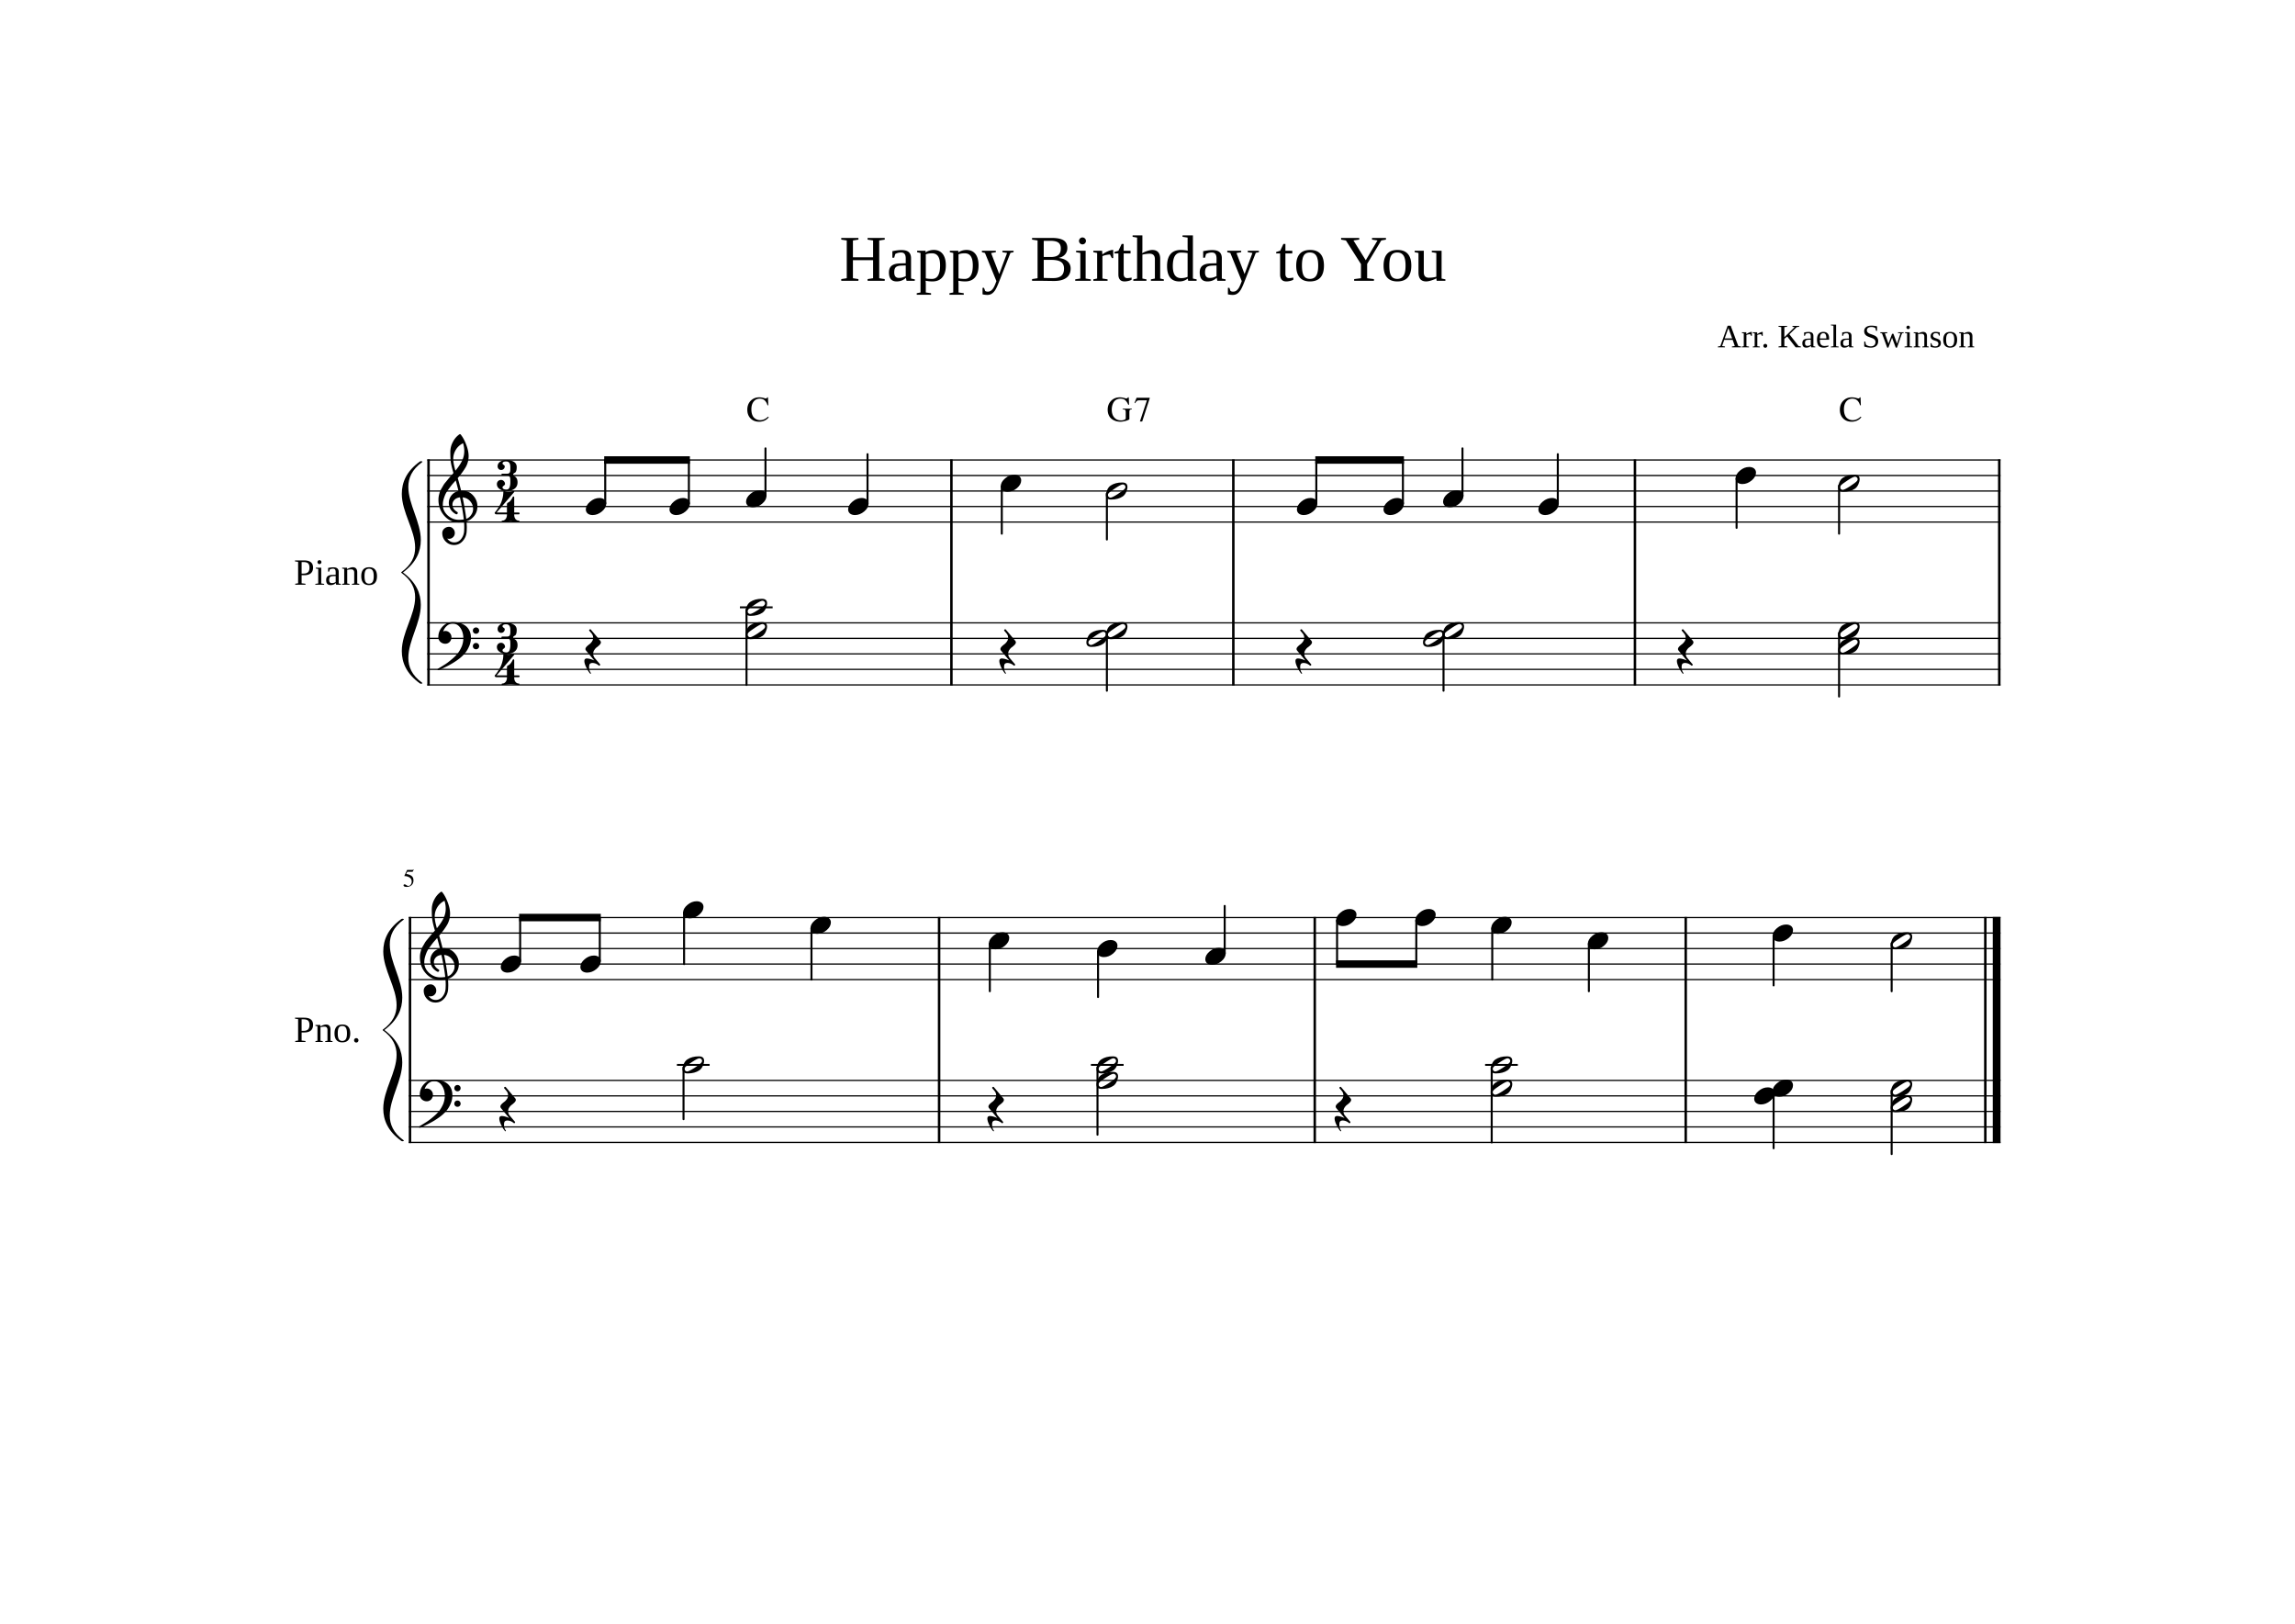 <svg width="4208.4" height="2977.2" xmlns="http://www.w3.org/2000/svg" version="1.2" baseProfile="tiny"><path fill="#fff" fill-rule="evenodd" d="M0 0h4208.4v2977.2H0V0"/><path class="StaffLines" fill="none" stroke="#000" stroke-width="2.28" stroke-linejoin="bevel" d="M783.55 843.48H3668.4M783.55 871.92H3668.4M783.55 900.36H3668.4M783.55 928.8H3668.4M783.55 957.24H3668.4M783.55 1142.1H3668.4M783.55 1170.54H3668.4M783.55 1198.98H3668.4M783.55 1227.42H3668.4M783.55 1255.86H3668.4M749.55 1682.46H3668.4M749.55 1710.9H3668.4M749.55 1739.34H3668.4M749.55 1767.78H3668.4M749.55 1796.22H3668.4M749.55 1981.08H3668.4M749.55 2009.52H3668.4M749.55 2037.96H3668.4M749.55 2066.4H3668.4M749.55 2094.84H3668.4"/><path class="Text" d="M1542.64 514.866v-3.109l10.08-1.578v-69.266l-10.08-1.516v-3.109h31.47v3.109l-10.08 1.516v30.891H1601v-30.891l-10.08-1.516v-3.109h31.41v3.109l-10.08 1.516v69.266l10.08 1.578v3.109h-31.41v-3.109l10.08-1.578v-33.11h-36.97v33.11l10.08 1.578v3.109h-31.47m110.45-56.312c6.01 0 10.44 1.231 13.27 3.695 2.83 2.463 4.25 6.232 4.25 11.305v37.203l6.86 1.469v2.64h-15.13l-1.11-5.515c-4.44 4.458-10.13 6.687-17.04 6.687-9.42 0-14.13-5.469-14.13-16.406 0-3.677.72-6.716 2.14-9.117 1.43-2.401 3.71-4.237 6.83-5.508 3.13-1.271 7.66-1.964 13.6-2.078l8.26-.235v-8.609c0-3.792-.69-6.586-2.09-8.383-1.39-1.797-3.52-2.695-6.41-2.695-3.91 0-7.48.916-10.72 2.75l-2 6.859h-3.28v-12.015c6.33-1.365 11.9-2.047 16.7-2.047m7.8 28.25l-7.69.234c-5.23.188-8.77 1.201-10.62 3.039-1.86 1.839-2.78 4.904-2.78 9.195 0 6.875 2.79 10.313 8.37 10.313 2.66 0 4.95-.302 6.88-.906a43.56 43.56 0 005.84-2.313v-19.562m27.11-22.922l-6.27-1.453v-2.641h15.47l.11 3.219c1.65-1.406 3.85-2.539 6.6-3.399a28.115 28.115 0 018.4-1.289c7.03 0 12.47 2.443 16.32 7.328 3.85 4.886 5.78 11.896 5.78 21.032 0 9.333-2.1 16.56-6.3 21.679-4.2 5.12-10.26 7.68-18.19 7.68-4.41 0-8.62-.432-12.61-1.297.24 2.823.36 5.031.36 6.625v14.891l9.61 1.406v2.75h-26.25v-2.75l6.97-1.406v-72.375m35.86 22.797c0-7.5-1.22-13.076-3.66-16.727-2.45-3.651-6.15-5.476-11.11-5.476-4.57 0-8.38.645-11.42 1.937v44c3.48.667 7.29 1 11.42 1 9.85 0 14.77-8.245 14.77-24.734m24.14-22.797l-6.27-1.453v-2.641h15.47l.11 3.219c1.65-1.406 3.85-2.539 6.6-3.399a28.115 28.115 0 018.4-1.289c7.03 0 12.47 2.443 16.32 7.328 3.85 4.886 5.78 11.896 5.78 21.032 0 9.333-2.1 16.56-6.3 21.679-4.2 5.12-10.26 7.68-18.19 7.68-4.41 0-8.62-.432-12.61-1.297.24 2.823.36 5.031.36 6.625v14.891l9.61 1.406v2.75h-26.25v-2.75l6.97-1.406v-72.375m35.86 22.797c0-7.5-1.22-13.076-3.66-16.727-2.45-3.651-6.15-5.476-11.11-5.476-4.57 0-8.38.645-11.42 1.937v44c3.48.667 7.29 1 11.42 1 9.85 0 14.77-8.245 14.77-24.734m26.89 54.093c-3.04 0-6.05-.354-9.02-1.062v-11.891h2.75l1.94 5.625c1.21.896 2.89 1.344 5.03 1.344 2.03 0 3.91-.586 5.63-1.758 1.72-1.172 3.29-2.909 4.72-5.211 1.42-2.302 3.21-6.422 5.36-12.359l-20.97-51.578-5.63-1.453v-2.641h25.55v2.641l-8.67 1.578 14.87 38.5 14.42-38.625-8.6-1.453v-2.641h20.5v2.641l-5.74 1.218-21.51 54.672c-2.54 6.448-4.74 11.078-6.61 13.891-1.88 2.812-3.95 4.943-6.22 6.391-2.26 1.447-4.86 2.171-7.8 2.171m134.48-85.437c0-4.802-1.5-8.297-4.51-10.484-3.01-2.188-7.9-3.282-14.66-3.282h-12.12v29.703h12.83c6.33 0 10.99-1.25 13.98-3.75s4.48-6.562 4.48-12.187m5.91 37.141c0-5.5-1.84-9.532-5.51-12.094-3.67-2.563-9.55-3.844-17.63-3.844h-14.06v33.047c5.39.239 11.14.359 17.23.359 6.68 0 11.68-1.416 14.99-4.25 3.32-2.833 4.98-7.239 4.98-13.218m-58.59 22.39v-3.109l10.08-1.578v-69.266l-10.08-1.516v-3.109h35.92c9.96 0 17.24 1.474 21.85 4.422 4.61 2.948 6.91 7.625 6.91 14.031 0 4.615-1.41 8.542-4.24 11.781-2.83 3.24-6.8 5.407-11.93 6.5 7.08.75 12.55 2.813 16.42 6.188 3.87 3.375 5.8 7.719 5.8 13.031 0 7.542-2.61 13.258-7.83 17.149-5.22 3.89-12.82 5.836-22.82 5.836l-25.08-.36h-15m98.78-73.062c0 1.718-.63 3.203-1.88 4.453-1.25 1.25-2.75 1.875-4.5 1.875-1.72 0-3.2-.625-4.45-1.875s-1.87-2.735-1.87-4.453c0-1.761.62-3.266 1.87-4.516s2.73-1.875 4.45-1.875c1.75 0 3.25.625 4.5 1.875s1.88 2.755 1.88 4.516m-.58 68.953l9.44 1.469v2.64h-28.55v-2.64l9.38-1.469v-46.875l-7.79-1.453v-2.641h17.52v50.969m50.61-52.438v14.891h-2.52l-3.4-6.453c-1.95 0-4.26.263-6.94.789-2.68.526-4.99 1.221-6.94 2.086v41.125l9.42 1.469v2.64h-26.12v-2.64l6.97-1.469v-46.875l-6.97-1.453v-2.641h16.05l.53 6.859c2.34-1.958 5.52-3.836 9.52-5.632 4.01-1.797 7.18-2.696 9.52-2.696h.88m20.62 57.719c-3.75 0-6.55-1.115-8.41-3.344-1.86-2.229-2.79-5.354-2.79-9.375V464.71h-7.2v-2.641l7.33-2.281 5.92-12.484h3.69v12.484h12.59v4.922h-12.59v37.562c0 2.532.57 4.443 1.72 5.735 1.15 1.291 2.67 1.937 4.54 1.937 2.27 0 5.03-.312 8.27-.937v3.812c-1.37.938-3.34 1.709-5.92 2.313-2.58.604-4.96.906-7.15.906m32.86-60.594c0 4.063-.14 6.995-.42 8.797 2.81-1.604 6.01-2.992 9.59-4.164 3.58-1.172 6.59-1.758 9.05-1.758 4.76 0 8.35 1.388 10.78 4.164 2.42 2.776 3.63 6.8 3.63 12.071v36.203l6.69 1.469v2.64h-23.74v-2.64l7.33-1.469v-35.5c0-6.719-3.24-10.078-9.73-10.078-3.67 0-8.06.567-13.18 1.703v43.875l7.44 1.469v2.64h-24.14v-2.64l6.97-1.469v-75.11l-8.2-1.406v-2.64h17.93v23.843m83.25 55.313c-4.4 3.521-9.56 5.281-15.46 5.281-15.04 0-22.55-9.396-22.55-28.187 0-9.646 2.13-16.98 6.38-22 4.26-5.021 10.52-7.532 18.81-7.532 4.21 0 8.49.448 12.82 1.344-.23-1.281-.34-4.521-.34-9.719v-14.297l-9.27-1.406v-2.64h18.99v79.156l6.8 1.469v2.64h-15.47l-.71-4.109m-27.46-22.906c0 7.427 1.25 12.966 3.75 16.617 2.5 3.651 6.32 5.476 11.48 5.476 4.41 0 8.37-.76 11.89-2.281v-43.547c-3.48-.656-7.44-.984-11.89-.984-10.16 0-15.23 8.239-15.23 24.719m72.35-29.297c6.01 0 10.44 1.231 13.27 3.695 2.83 2.463 4.25 6.232 4.25 11.305v37.203l6.86 1.469v2.64h-15.13l-1.1-5.515c-4.45 4.458-10.14 6.687-17.05 6.687-9.42 0-14.13-5.469-14.13-16.406 0-3.677.72-6.716 2.14-9.117 1.43-2.401 3.71-4.237 6.83-5.508 3.13-1.271 7.66-1.964 13.6-2.078l8.26-.235v-8.609c0-3.792-.69-6.586-2.08-8.383-1.4-1.797-3.53-2.695-6.42-2.695-3.9 0-7.48.916-10.72 2.75l-2 6.859h-3.28v-12.015c6.33-1.365 11.9-2.047 16.7-2.047m7.8 28.25l-7.69.234c-5.23.188-8.77 1.201-10.62 3.039-1.86 1.839-2.78 4.904-2.78 9.195 0 6.875 2.79 10.313 8.37 10.313 2.66 0 4.95-.302 6.89-.906a43.976 43.976 0 005.83-2.313v-19.562m29.86 53.968c-3.04 0-6.05-.354-9.01-1.062v-11.891h2.75l1.93 5.625c1.21.896 2.89 1.344 5.03 1.344 2.04 0 3.91-.586 5.63-1.758 1.72-1.172 3.29-2.909 4.72-5.211 1.42-2.302 3.21-6.422 5.36-12.359l-20.97-51.578-5.63-1.453v-2.641H2276v2.641l-8.67 1.578 14.87 38.5 14.43-38.625-8.61-1.453v-2.641h20.5v2.641l-5.74 1.218-21.51 54.672c-2.54 6.448-4.74 11.078-6.61 13.891-1.88 2.812-3.95 4.943-6.21 6.391-2.27 1.447-4.87 2.171-7.81 2.171m97.92-24.734c-3.75 0-6.55-1.115-8.41-3.344-1.86-2.229-2.79-5.354-2.79-9.375V464.71h-7.2v-2.641l7.32-2.281 5.93-12.484h3.68v12.484h12.6v4.922h-12.6v37.562c0 2.532.58 4.443 1.73 5.735 1.15 1.291 2.66 1.937 4.54 1.937 2.27 0 5.03-.312 8.27-.937v3.812c-1.37.938-3.34 1.709-5.92 2.313-2.58.604-4.96.906-7.15.906m69.19-29c0 19.333-8.59 29-25.78 29-8.28 0-14.53-2.482-18.75-7.445-4.22-4.964-6.33-12.149-6.33-21.555 0-9.302 2.11-16.414 6.33-21.336 4.22-4.922 10.62-7.383 19.22-7.383 8.35 0 14.66 2.412 18.92 7.235 4.26 4.823 6.39 11.984 6.39 21.484m-10.55 0c0-8.437-1.23-14.552-3.69-18.344-2.47-3.791-6.31-5.687-11.54-5.687-5.13 0-8.83 1.817-11.11 5.453-2.28 3.635-3.42 9.828-3.42 18.578 0 8.865 1.16 15.143 3.48 18.836 2.32 3.693 6.01 5.539 11.05 5.539 5.16 0 8.98-1.914 11.48-5.742 2.5-3.828 3.75-10.039 3.75-18.633m89.77-3.109v26.25l12.47 1.578v3.109h-36.27v-3.109l12.49-1.578v-25.907l-27.6-43.359-8.86-1.516v-3.109h33.24v3.109l-10.55 1.516 22.55 36.281 21.45-36.281-9.97-1.516v-3.109h25.55v3.109l-8.61 1.516-25.89 43.016m80.97 3.109c0 19.333-8.6 29-25.78 29-8.28 0-14.53-2.482-18.75-7.445-4.22-4.964-6.33-12.149-6.33-21.555 0-9.302 2.11-16.414 6.33-21.336 4.22-4.922 10.62-7.383 19.22-7.383 8.35 0 14.66 2.412 18.92 7.235 4.26 4.823 6.39 11.984 6.39 21.484m-10.55 0c0-8.437-1.23-14.552-3.69-18.344-2.47-3.791-6.31-5.687-11.54-5.687-5.13 0-8.83 1.817-11.11 5.453-2.28 3.635-3.42 9.828-3.42 18.578 0 8.865 1.16 15.143 3.48 18.836 2.32 3.693 6 5.539 11.05 5.539 5.15 0 8.98-1.914 11.48-5.742 2.5-3.828 3.75-10.039 3.75-18.633m33.45 12.125c0 6.719 3.13 10.078 9.38 10.078 4.84 0 9.37-.604 13.59-1.812v-43.547l-8.33-1.453v-2.641h18v50.969l6.97 1.469v2.64h-16.06l-.47-4.453c-2.77 1.521-5.97 2.839-9.6 3.953-3.63 1.115-6.68 1.672-9.15 1.672-9.37 0-14.06-5.391-14.06-16.172v-35.984l-7.03-1.453v-2.641h16.76v39.375M3163.11 635.299v1.547h-12.91v-1.547l4.46-.797 13.37-37.266h5.58l13.91 37.266 4.98.797v1.547h-16.61v-1.547l5.27-.797-3.89-11.344h-15.47l-3.96 11.344 5.27.797m6.31-33.844l-6.75 19.078h13.69l-6.94-19.078m42.97 7.125v7.438h-1.26l-1.69-3.219c-.98 0-2.14.13-3.48.391-1.34.26-2.5.604-3.47 1.031v20.578l4.71.734v1.313h-13.06v-1.313l3.49-.734v-23.438l-3.49-.734v-1.328h8.03l.27 3.437c1.16-.979 2.75-1.916 4.75-2.812 2-.896 3.59-1.344 4.76-1.344h.44m19.97 0v7.438h-1.27l-1.68-3.219c-.98 0-2.14.13-3.48.391-1.34.26-2.5.604-3.48 1.031v20.578l4.72.734v1.313h-13.06v-1.313l3.48-.734v-23.438l-3.48-.734v-1.328h8.03l.27 3.437c1.16-.979 2.75-1.916 4.75-2.812 2-.896 3.59-1.344 4.76-1.344h.44m8.25 25.563c0 .958-.34 1.789-1.01 2.492-.67.703-1.52 1.055-2.54 1.055-1.01 0-1.85-.352-2.53-1.055a3.456 3.456 0 01-1.01-2.492c0-.99.34-1.826 1.02-2.508.68-.682 1.52-1.024 2.52-1.024s1.84.342 2.53 1.024c.68.682 1.02 1.518 1.02 2.508m58.59-36.578v1.546l-4.54.766-13.41 13.125 16.78 21.5 4.25.797v1.547h-9.61l-15.39-19.86-5.29 4.25v13.266l5.62.797v1.547h-16.31v-1.547l5.03-.797v-34.625l-5.03-.766v-1.546h15.73v1.546l-5.04.766v18.516l18.81-18.516-3.91-.766v-1.546h12.31m17.32 11.125c3.01 0 5.22.614 6.64 1.843 1.41 1.23 2.12 3.115 2.12 5.657v18.609l3.42.734v1.313h-7.56l-.55-2.75c-2.22 2.229-5.07 3.344-8.53 3.344-4.71 0-7.06-2.74-7.06-8.219 0-1.833.36-3.349 1.07-4.547.71-1.198 1.85-2.115 3.42-2.75 1.56-.635 3.82-.984 6.79-1.047l4.13-.109v-4.313c0-1.896-.35-3.291-1.04-4.187-.69-.896-1.77-1.344-3.21-1.344-1.95 0-3.74.458-5.36 1.375l-.99 3.422h-1.64v-6c3.16-.688 5.94-1.031 8.35-1.031m3.89 14.125l-3.83.109c-2.63.104-4.4.615-5.33 1.531-.93.917-1.39 2.448-1.39 4.594 0 3.437 1.4 5.156 4.19 5.156 1.33 0 2.48-.151 3.45-.453.97-.302 1.94-.687 2.91-1.156v-9.781m16.73.171v.532c0 2.698.3 4.791.89 6.281.6 1.49 1.51 2.625 2.75 3.406 1.24.781 2.87 1.172 4.88 1.172 1.05 0 2.3-.086 3.75-.258 1.44-.172 2.64-.367 3.58-.586v1.641c-.94.604-2.22 1.133-3.83 1.586-1.6.453-3.25.68-4.94.68-4.27 0-7.4-1.154-9.38-3.461-1.99-2.308-2.98-6.008-2.98-11.102 0-4.812 1.01-8.398 3.02-10.758 2.01-2.359 4.88-3.539 8.61-3.539 7.05 0 10.57 4 10.57 12v2.406h-16.92m6.35-12.062c-2.04 0-3.59.82-4.68 2.461-1.08 1.641-1.62 4.06-1.62 7.258h11.78c0-3.5-.45-5.995-1.34-7.485-.9-1.489-2.28-2.234-4.14-2.234m23.4 23.875l4.72.734v1.313h-14.27v-1.313l4.69-.734v-37.563l-4.69-.703v-1.312h9.55v39.578m19.53-26.109c3.01 0 5.23.614 6.64 1.843 1.42 1.23 2.13 3.115 2.13 5.657v18.609l3.42.734v1.313h-7.56l-.55-2.75c-2.23 2.229-5.07 3.344-8.53 3.344-4.71 0-7.06-2.74-7.06-8.219 0-1.833.35-3.349 1.07-4.547.71-1.198 1.85-2.115 3.41-2.75 1.56-.635 3.83-.984 6.8-1.047l4.12-.109v-4.313c0-1.896-.34-3.291-1.04-4.187-.69-.896-1.76-1.344-3.21-1.344-1.94 0-3.73.458-5.36 1.375l-.98 3.422h-1.64v-6c3.16-.688 5.94-1.031 8.34-1.031m3.89 14.125l-3.82.109c-2.63.104-4.41.615-5.33 1.531-.93.917-1.39 2.448-1.39 4.594 0 3.437 1.39 5.156 4.18 5.156 1.34 0 2.49-.151 3.46-.453.97-.302 1.93-.687 2.9-1.156v-9.781m28.19 3.453h1.91l1.01 5.297c.73.927 1.98 1.742 3.74 2.445 1.77.703 3.51 1.055 5.23 1.055 2.73 0 4.86-.701 6.4-2.102 1.54-1.401 2.3-3.331 2.3-5.789 0-1.406-.3-2.568-.89-3.484a8.016 8.016 0 00-2.35-2.329c-.96-.635-2.06-1.171-3.29-1.609-1.23-.437-2.49-.883-3.79-1.336a47.647 47.647 0 01-3.8-1.5 13.216 13.216 0 01-3.3-2.078c-.97-.838-1.75-1.878-2.34-3.117-.59-1.24-.89-2.766-.89-4.578 0-3.125 1.17-5.578 3.51-7.36 2.35-1.781 5.6-2.672 9.75-2.672 3.17 0 6.61.422 10.32 1.266v8.172h-1.91l-1.02-4.797c-1.99-1.448-4.45-2.172-7.39-2.172-2.61 0-4.66.531-6.13 1.594-1.47 1.062-2.21 2.531-2.21 4.406 0 1.271.3 2.326.89 3.164.59.839 1.38 1.558 2.34 2.157.97.599 2.08 1.112 3.32 1.539 1.24.427 2.5.869 3.8 1.328 1.3.458 2.57.976 3.81 1.554 1.25.579 2.35 1.313 3.32 2.204.96.89 1.74 1.974 2.34 3.25.6 1.276.9 2.851.9 4.726 0 3.792-1.17 6.729-3.49 8.813-2.33 2.083-5.68 3.125-10.06 3.125-2.1 0-4.22-.188-6.35-.563-2.13-.375-4.02-.885-5.68-1.531v-9.078m60.08 11.172h-2.3l-6.79-18.172-6.71 18.172h-2.17l-9.52-26.079-3.25-.734v-1.328h13.1v1.328l-4.58.781 6.55 18.61 6.64-17.953h2.47l6.61 18.078 6.25-18.782-4.52-.734v-1.328h10.48v1.328l-3.04.609-9.22 26.204m23.64-37.125c0 .854-.31 1.593-.94 2.218-.62.625-1.38.938-2.26.938-.86 0-1.6-.313-2.22-.938-.63-.625-.94-1.364-.94-2.218 0-.886.31-1.641.94-2.266.62-.625 1.36-.938 2.22-.938.88 0 1.64.313 2.26.938.63.625.94 1.38.94 2.266m-.3 34.484l4.72.734v1.313h-14.26v-1.313l4.68-.734v-23.438l-3.9-.734v-1.328h8.76v25.5m15.35-23.266c1.5-.864 3.1-1.573 4.79-2.125 1.7-.552 3.12-.828 4.25-.828 2.39 0 4.19.693 5.39 2.078 1.21 1.386 1.82 3.396 1.82 6.032v18.109l3.34.734v1.313H3525v-1.313l3.66-.734v-17.578c0-1.625-.4-2.901-1.19-3.828-.79-.927-2.02-1.391-3.67-1.391-1.76 0-3.92.281-6.49.844v21.953l3.72.734v1.313h-11.89v-1.313l3.31-.734v-23.438l-3.31-.734v-1.328h7.86l.27 2.234m41.68 17.578c0 2.73-.86 4.8-2.59 6.211-1.73 1.412-4.29 2.118-7.67 2.118-1.37 0-2.87-.144-4.53-.43-1.65-.287-2.94-.607-3.88-.961v-6.766h1.33l1.44 3.844c1.46 1.323 3.36 1.984 5.7 1.984 3.79 0 5.69-1.619 5.69-4.859 0-2.385-1.5-4.083-4.49-5.094l-2.61-.859c-1.96-.635-3.4-1.286-4.3-1.953a6.89 6.89 0 01-2.08-2.453c-.48-.969-.72-2.136-.72-3.5 0-2.417.82-4.323 2.46-5.719 1.65-1.396 3.88-2.094 6.69-2.094 2.02 0 4.54.302 7.56.906v6h-1.37l-1.24-3.187c-1.03-.917-2.66-1.375-4.89-1.375-1.58 0-2.79.391-3.61 1.172-.83.781-1.25 1.833-1.25 3.156 0 1.115.38 2.052 1.13 2.813.75.76 1.89 1.395 3.42 1.906 2.87.979 4.74 1.693 5.62 2.14.88.448 1.63 1 2.24 1.657a7.32 7.32 0 011.44 2.242c.34.838.51 1.872.51 3.101m29.88-6.187c0 9.677-4.3 14.516-12.89 14.516-4.15 0-7.28-1.243-9.38-3.727-2.11-2.484-3.17-6.081-3.17-10.789 0-4.646 1.06-8.198 3.17-10.656 2.1-2.459 5.31-3.688 9.61-3.688 4.18 0 7.33 1.206 9.46 3.617 2.13 2.412 3.2 5.987 3.2 10.727m-5.28 0c0-4.219-.62-7.273-1.85-9.164s-3.15-2.836-5.76-2.836c-2.56 0-4.42.906-5.56 2.719-1.14 1.812-1.71 4.906-1.71 9.281 0 4.437.58 7.578 1.74 9.422 1.17 1.844 3.01 2.765 5.53 2.765 2.57 0 4.48-.955 5.73-2.867 1.25-1.911 1.88-5.018 1.88-9.32m17.06-11.391c1.5-.864 3.1-1.573 4.8-2.125 1.69-.552 3.11-.828 4.25-.828 2.38 0 4.18.693 5.39 2.078 1.21 1.386 1.81 3.396 1.81 6.032v18.109l3.34.734v1.313h-11.86v-1.313l3.66-.734v-17.578c0-1.625-.4-2.901-1.19-3.828-.79-.927-2.01-1.391-3.67-1.391-1.76 0-3.92.281-6.48.844v21.953l3.72.734v1.313h-11.89v-1.313l3.31-.734v-23.438l-3.31-.734v-1.328h7.85l.27 2.234"/><path class="MeasureNumber" d="M754.972 1616.53c0-1.63-.36-3.09-1.078-4.36-.719-1.27-1.594-2.25-2.625-2.94a15.486 15.486 0 00-3.453-1.71c-1.271-.45-2.375-.74-3.313-.89-.937-.14-1.755-.21-2.453-.21-.375 0-.563-.12-.563-.37 0-.09.016-.17.047-.22l5.016-10.7h9.625c.49 0 .88-.08 1.172-.24.292-.15.604-.48.937-.97l.422.33-1.75 3.85c-.125.26-.479.39-1.062.39h-9.016l-1.937 3.93c4.479.82 7.807 2.13 9.984 3.93 2.177 1.81 3.266 4.46 3.266 7.96 0 1.84-.284 3.47-.852 4.89-.568 1.42-1.289 2.56-2.164 3.43-.875.87-1.885 1.59-3.031 2.15-1.146.55-2.25.93-3.313 1.14-1.062.2-2.13.3-3.203.3-1.708 0-3.07-.25-4.086-.76-1.015-.52-1.523-1.22-1.523-2.11 0-1.15.661-1.72 1.984-1.72.854 0 1.964.47 3.328 1.42 1.365.95 2.448 1.42 3.25 1.42 1.813 0 3.331-.76 4.555-2.3 1.224-1.53 1.836-3.41 1.836-5.64"/><path class="InstrumentName" d="M567.484 1040.83c0-3.66-.851-6.27-2.554-7.84-1.703-1.57-4.571-2.35-8.602-2.35h-3.25v21.08h3.453c3.74 0 6.5-.85 8.282-2.56 1.781-1.7 2.671-4.48 2.671-8.33m-14.406 13.87v14.81l7.078.89v1.77h-18.765v-1.77l5.281-.89v-39.25l-5.719-.86v-1.76h16.813c10.885 0 16.328 4.37 16.328 13.12 0 4.56-1.378 8.02-4.133 10.39-2.755 2.37-6.711 3.55-11.867 3.55h-5.016m36.313-23.94c0 .98-.355 1.83-1.063 2.54-.708.7-1.557 1.06-2.547 1.06-.979 0-1.823-.36-2.531-1.06-.708-.71-1.062-1.56-1.062-2.54 0-1 .354-1.85 1.062-2.56.708-.71 1.552-1.06 2.531-1.06.99 0 1.839.35 2.547 1.06.708.71 1.063 1.56 1.063 2.56m-.328 39.08l5.343.83v1.5h-16.172v-1.5l5.313-.83v-26.56l-4.406-.83v-1.5h9.922v28.89m22.078-29.58c3.406 0 5.914.7 7.523 2.1 1.609 1.39 2.414 3.53 2.414 6.4v21.08l3.875.83v1.5h-8.562l-.625-3.12c-2.532 2.53-5.756 3.79-9.672 3.79-5.334 0-8-3.1-8-9.31 0-2.07.403-3.79 1.211-5.16.807-1.36 2.096-2.4 3.867-3.12 1.771-.72 4.338-1.11 7.703-1.17l4.688-.14v-4.88c0-2.15-.394-3.73-1.18-4.75-.787-1.02-1.998-1.53-3.633-1.53-2.219 0-4.245.52-6.078 1.56l-1.125 3.89h-1.859v-6.81c3.583-.77 6.734-1.16 9.453-1.16m4.422 16l-4.36.14c-2.958.11-4.963.68-6.015 1.72-1.053 1.04-1.579 2.78-1.579 5.22 0 3.9 1.584 5.85 4.75 5.85 1.5 0 2.8-.18 3.899-.52 1.099-.34 2.2-.78 3.305-1.31v-11.1m21.078-12.78c1.698-.98 3.51-1.78 5.437-2.41 1.927-.63 3.531-.95 4.813-.95 2.698 0 4.734.79 6.109 2.36 1.375 1.58 2.063 3.86 2.063 6.85v20.51l3.781.83v1.5h-13.438v-1.5l4.141-.83v-19.92c0-1.83-.448-3.28-1.344-4.33-.896-1.05-2.286-1.58-4.172-1.58-1.989 0-4.432.33-7.328.97v24.86l4.219.83v1.5h-13.484v-1.5l3.75-.83v-26.56l-3.75-.83v-1.5h8.89l.313 2.53m54.64 12.92c0 10.96-4.87 16.44-14.609 16.44-4.688 0-8.227-1.4-10.617-4.22-2.391-2.81-3.586-6.88-3.586-12.22 0-5.27 1.195-9.3 3.586-12.09 2.39-2.79 6.018-4.19 10.883-4.19 4.739 0 8.315 1.37 10.726 4.1 2.412 2.74 3.617 6.8 3.617 12.18m-5.968 0c0-4.78-.698-8.24-2.094-10.39-1.396-2.16-3.578-3.23-6.547-3.23-2.896 0-4.992 1.03-6.289 3.09-1.297 2.07-1.945 5.58-1.945 10.53 0 5.03.658 8.58 1.976 10.68 1.318 2.09 3.404 3.14 6.258 3.14 2.927 0 5.099-1.09 6.516-3.26 1.416-2.17 2.125-5.69 2.125-10.56M567.484 1879.31c0-3.66-.851-6.27-2.554-7.84-1.703-1.57-4.571-2.35-8.602-2.35h-3.25v21.08h3.453c3.74 0 6.5-.85 8.282-2.56 1.781-1.7 2.671-4.48 2.671-8.33m-14.406 13.87v14.81l7.078.89v1.77h-18.765v-1.77l5.281-.89v-39.25l-5.719-.86v-1.76h16.813c10.885 0 16.328 4.37 16.328 13.12 0 4.56-1.378 8.02-4.133 10.39-2.755 2.37-6.711 3.55-11.867 3.55h-5.016m34.5-11.22a28.647 28.647 0 015.438-2.41c1.927-.63 3.531-.95 4.812-.95 2.698 0 4.735.79 6.11 2.36 1.375 1.58 2.062 3.86 2.062 6.85v20.51l3.781.83v1.5h-13.437v-1.5l4.14-.83v-19.92c0-1.83-.448-3.28-1.343-4.33-.896-1.05-2.287-1.58-4.172-1.58-1.99 0-4.433.33-7.328.97v24.86l4.218.83v1.5h-13.484v-1.5l3.75-.83v-26.56l-3.75-.83v-1.5h8.891l.312 2.53m54.641 12.92c0 10.96-4.87 16.44-14.61 16.44-4.687 0-8.226-1.4-10.617-4.22-2.39-2.81-3.586-6.88-3.586-12.22 0-5.27 1.196-9.3 3.586-12.09 2.391-2.79 6.018-4.19 10.883-4.19 4.74 0 8.315 1.37 10.727 4.1 2.411 2.74 3.617 6.8 3.617 12.18m-5.969 0c0-4.78-.698-8.24-2.094-10.39-1.396-2.16-3.578-3.23-6.547-3.23-2.895 0-4.992 1.03-6.289 3.09-1.297 2.07-1.945 5.58-1.945 10.53 0 5.03.659 8.58 1.977 10.68 1.317 2.09 3.403 3.14 6.257 3.14 2.927 0 5.099-1.09 6.516-3.26 1.417-2.17 2.125-5.69 2.125-10.56m21.078 12.71c0 1.09-.38 2.04-1.14 2.83-.761.8-1.719 1.2-2.875 1.2-1.146 0-2.102-.4-2.868-1.2a3.938 3.938 0 01-1.148-2.83c0-1.13.388-2.08 1.164-2.85.776-.78 1.727-1.17 2.852-1.17 1.125 0 2.075.39 2.851 1.17.776.77 1.164 1.72 1.164 2.85"/><path class="BarLine" fill="none" stroke="#000" stroke-width="4.55" stroke-linejoin="bevel" d="M785.825 1140.96V1257M1744.61 1140.96V1257M2261.59 1140.96V1257M2998.02 1140.96V1257M3666.12 1140.96V1257M751.825 1979.94v116.04M1722.05 1979.94v116.04M2410.9 1979.94v116.04M3091.16 1979.94v116.04M3640.53 1979.94v116.04"/><path class="BarLine" fill="none" stroke="#000" stroke-width="14.22" stroke-linejoin="bevel" d="M3661.29 1979.94v116.04"/><path class="BarLine" fill="none" stroke="#000" stroke-width="4.55" stroke-linejoin="bevel" d="M785.825 842.342V1142.1M1744.61 842.342V1142.1M2261.59 842.342V1142.1M2998.02 842.342V1142.1M3666.12 842.342V1142.1M751.825 1681.32v299.76M1722.05 1681.32v299.76M2410.9 1681.32v299.76M3091.16 1681.32v299.76M3640.53 1681.32v299.76"/><path class="BarLine" fill="none" stroke="#000" stroke-width="14.22" stroke-linejoin="bevel" d="M3661.29 1681.32v299.76"/><path class="LedgerLine" fill="none" stroke="#000" stroke-width="3.41" stroke-linecap="square" stroke-linejoin="bevel" d="M1358.52 1113.66h56.57M1243.01 1952.64h56.56M2002.13 1952.64h56.56M2724.99 1952.64h56.56"/><path class="Stem" fill="none" stroke="#000" stroke-width="3.7" stroke-linecap="round" stroke-linejoin="bevel" d="M1368.91 1118.12v137.74M2029.73 1160.78v105.75M2647.02 1160.78v105.75M3372.37 1160.78v116.41M1253.39 1957.1v95.08M2012.51 1957.1v123.52M2735.37 1957.1v137.74M3252.29 2000.64v104.87M3468.78 1999.76v116.41M1109.82 923.459V843.48M1263.22 923.459V843.48M1403.68 909.239V822.15M1590.8 923.459v-90.644M1837.01 891.481v87.089M2029.73 904.819v84.416M2413.76 923.459V843.48M2572.56 923.459V843.48M2681.79 909.239V822.15M2856.57 923.459v-90.644M3184.43 877.261v90.644M3372.37 890.599v87.971M953.82 1762.44v-79.98M1099.83 1762.44v-79.98M1254.41 1673.58v94.2M1488.02 1702.02v94.2M1815.06 1730.46v87.09M2013.53 1744.68v83.54M2245.75 1748.22v-87.09M2451.82 1687.8v79.98M2597.08 1687.8v79.98M2736.39 1702.02v94.2M2913.56 1730.46v87.09M3252.29 1716.24v90.65M3468.78 1729.58v87.97"/><path class="Note" d="M1402.948 1148.872c0-1.256-.48-2.328-1.44-3.217-.972-.96-2.086-1.44-3.342-1.44-2.216 0-6.695 2.222-13.438 6.666-6.967 4.515-11.228 7.738-12.78 9.67-.818 1.03-1.226 2.103-1.226 3.217 0 1.256.485 2.328 1.457 3.217.889.96 1.997 1.44 3.324 1.44 2.145 0 6.666-2.222 13.563-6.666 6.813-4.444 11.032-7.667 12.655-9.67.818-.96 1.227-2.032 1.227-3.217m-5.884-8.212c6.364 0 9.545 2.738 9.545 8.212 0 2.667-.776 5.777-2.328 9.332-1.552 3.484-3.626 6.15-6.221 7.999-5.7 3.851-12.846 5.777-21.437 5.777-6.375 0-9.563-2.738-9.563-8.212 0-2.441.776-5.516 2.329-9.226 1.48-3.555 3.555-6.256 6.22-8.105 5.713-3.851 12.864-5.777 21.455-5.777M1402.948 1106.212c0-1.256-.48-2.328-1.44-3.217-.972-.96-2.086-1.44-3.342-1.44-2.216 0-6.695 2.222-13.438 6.666-6.967 4.515-11.228 7.738-12.78 9.67-.818 1.03-1.226 2.103-1.226 3.217 0 1.256.485 2.328 1.457 3.217.889.96 1.997 1.44 3.324 1.44 2.145 0 6.666-2.222 13.563-6.666 6.813-4.444 11.032-7.667 12.655-9.67.818-.96 1.227-2.032 1.227-3.217m-5.884-8.212c6.364 0 9.545 2.738 9.545 8.212 0 2.667-.776 5.777-2.328 9.332-1.552 3.484-3.626 6.15-6.221 7.999-5.7 3.851-12.846 5.777-21.437 5.777-6.375 0-9.563-2.738-9.563-8.212 0-2.441.776-5.516 2.329-9.226 1.48-3.555 3.555-6.256 6.22-8.105 5.713-3.851 12.864-5.777 21.455-5.777M2027.968 1163.092c0-1.256-.48-2.328-1.44-3.217-.972-.96-2.086-1.44-3.342-1.44-2.216 0-6.695 2.222-13.438 6.666-6.967 4.515-11.228 7.738-12.78 9.67-.818 1.03-1.226 2.103-1.226 3.217 0 1.256.485 2.328 1.457 3.217.889.96 1.997 1.44 3.324 1.44 2.145 0 6.666-2.222 13.563-6.666 6.813-4.444 11.032-7.667 12.655-9.67.818-.96 1.227-2.032 1.227-3.217m-5.884-8.212c6.364 0 9.545 2.738 9.545 8.212 0 2.667-.776 5.777-2.328 9.332-1.552 3.484-3.626 6.15-6.221 7.999-5.7 3.851-12.846 5.777-21.437 5.777-6.375 0-9.563-2.738-9.563-8.212 0-2.441.776-5.516 2.329-9.226 1.48-3.555 3.555-6.256 6.22-8.105 5.713-3.851 12.864-5.777 21.455-5.777"/><path class="Note" d="M2063.768 1148.872c0-1.256-.48-2.328-1.44-3.217-.972-.96-2.086-1.44-3.342-1.44-2.216 0-6.695 2.222-13.438 6.666-6.967 4.515-11.228 7.738-12.78 9.67-.818 1.03-1.226 2.103-1.226 3.217 0 1.256.485 2.328 1.457 3.217.889.96 1.997 1.44 3.324 1.44 2.145 0 6.666-2.222 13.563-6.666 6.813-4.444 11.032-7.667 12.655-9.67.818-.96 1.227-2.032 1.227-3.217m-5.884-8.212c6.364 0 9.545 2.738 9.545 8.212 0 2.667-.776 5.777-2.328 9.332-1.552 3.484-3.626 6.15-6.221 7.999-5.7 3.851-12.846 5.777-21.437 5.777-6.375 0-9.563-2.738-9.563-8.212 0-2.441.776-5.516 2.329-9.226 1.48-3.555 3.555-6.256 6.22-8.105 5.713-3.851 12.864-5.777 21.455-5.777M2645.268 1163.092c0-1.256-.48-2.328-1.44-3.217-.972-.96-2.086-1.44-3.342-1.44-2.216 0-6.695 2.222-13.438 6.666-6.967 4.515-11.228 7.738-12.78 9.67-.818 1.03-1.226 2.103-1.226 3.217 0 1.256.485 2.328 1.457 3.217.889.96 1.997 1.44 3.324 1.44 2.145 0 6.666-2.222 13.563-6.666 6.813-4.444 11.032-7.667 12.655-9.67.818-.96 1.227-2.032 1.227-3.217m-5.884-8.212c6.364 0 9.545 2.738 9.545 8.212 0 2.667-.776 5.777-2.328 9.332-1.552 3.484-3.626 6.15-6.221 7.999-5.7 3.851-12.846 5.777-21.437 5.777-6.375 0-9.563-2.738-9.563-8.212 0-2.441.776-5.516 2.329-9.226 1.48-3.555 3.555-6.256 6.22-8.105 5.713-3.851 12.864-5.777 21.455-5.777"/><path class="Note" d="M2681.058 1148.872c0-1.256-.48-2.328-1.44-3.217-.972-.96-2.086-1.44-3.342-1.44-2.216 0-6.695 2.222-13.438 6.666-6.967 4.515-11.228 7.738-12.78 9.67-.818 1.03-1.226 2.103-1.226 3.217 0 1.256.485 2.328 1.457 3.217.889.96 1.997 1.44 3.324 1.44 2.145 0 6.666-2.222 13.563-6.666 6.813-4.444 11.032-7.667 12.655-9.67.818-.96 1.227-2.032 1.227-3.217m-5.884-8.212c6.364 0 9.545 2.738 9.545 8.212 0 2.667-.776 5.777-2.328 9.332-1.552 3.484-3.626 6.15-6.221 7.999-5.7 3.851-12.846 5.777-21.437 5.777-6.375 0-9.563-2.738-9.563-8.212 0-2.441.776-5.516 2.329-9.226 1.48-3.555 3.555-6.256 6.22-8.105 5.713-3.851 12.864-5.777 21.455-5.777M3406.408 1177.312c0-1.256-.48-2.328-1.44-3.217-.972-.96-2.086-1.44-3.342-1.44-2.216 0-6.695 2.222-13.438 6.666-6.967 4.515-11.228 7.738-12.78 9.67-.818 1.03-1.226 2.103-1.226 3.217 0 1.256.485 2.328 1.457 3.217.889.96 1.997 1.44 3.324 1.44 2.145 0 6.666-2.222 13.563-6.666 6.813-4.444 11.032-7.667 12.655-9.67.818-.96 1.227-2.032 1.227-3.217m-5.884-8.212c6.364 0 9.545 2.738 9.545 8.212 0 2.667-.776 5.777-2.328 9.332-1.552 3.484-3.626 6.15-6.221 7.999-5.7 3.851-12.846 5.777-21.437 5.777-6.375 0-9.563-2.738-9.563-8.212 0-2.441.776-5.516 2.329-9.226 1.48-3.555 3.555-6.256 6.22-8.105 5.713-3.851 12.864-5.777 21.455-5.777"/><path class="Note" d="M3406.408 1148.872c0-1.256-.48-2.328-1.44-3.217-.972-.96-2.086-1.44-3.342-1.44-2.216 0-6.695 2.222-13.438 6.666-6.967 4.515-11.228 7.738-12.78 9.67-.818 1.03-1.226 2.103-1.226 3.217 0 1.256.485 2.328 1.457 3.217.889.96 1.997 1.44 3.324 1.44 2.145 0 6.666-2.222 13.563-6.666 6.813-4.444 11.032-7.667 12.655-9.67.818-.96 1.227-2.032 1.227-3.217m-5.884-8.212c6.364 0 9.545 2.738 9.545 8.212 0 2.667-.776 5.777-2.328 9.332-1.552 3.484-3.626 6.15-6.221 7.999-5.7 3.851-12.846 5.777-21.437 5.777-6.375 0-9.563-2.738-9.563-8.212 0-2.441.776-5.516 2.329-9.226 1.48-3.555 3.555-6.256 6.22-8.105 5.713-3.851 12.864-5.777 21.455-5.777M1287.428 1945.192c0-1.256-.48-2.328-1.44-3.217-.972-.96-2.086-1.44-3.342-1.44-2.216 0-6.695 2.222-13.438 6.666-6.967 4.515-11.228 7.738-12.78 9.67-.818 1.03-1.226 2.103-1.226 3.217 0 1.256.485 2.328 1.457 3.217.889.96 1.997 1.44 3.324 1.44 2.145 0 6.666-2.222 13.563-6.666 6.813-4.444 11.032-7.667 12.655-9.67.818-.96 1.227-2.032 1.227-3.217m-5.884-8.212c6.364 0 9.545 2.738 9.545 8.212 0 2.667-.776 5.777-2.328 9.332-1.552 3.484-3.626 6.15-6.221 7.999-5.7 3.851-12.846 5.777-21.437 5.777-6.375 0-9.563-2.738-9.563-8.212 0-2.441.776-5.516 2.329-9.226 1.48-3.555 3.555-6.256 6.22-8.105 5.713-3.851 12.864-5.777 21.455-5.777M2046.548 1973.632c0-1.256-.48-2.328-1.44-3.217-.972-.96-2.086-1.44-3.342-1.44-2.216 0-6.695 2.222-13.438 6.666-6.967 4.515-11.228 7.738-12.78 9.67-.818 1.03-1.226 2.103-1.226 3.217 0 1.256.485 2.328 1.457 3.217.889.96 1.997 1.44 3.324 1.44 2.145 0 6.666-2.222 13.563-6.666 6.813-4.444 11.032-7.667 12.655-9.67.818-.96 1.227-2.032 1.227-3.217m-5.884-8.212c6.364 0 9.545 2.738 9.545 8.212 0 2.667-.776 5.777-2.328 9.332-1.552 3.484-3.626 6.15-6.221 7.999-5.7 3.851-12.846 5.777-21.437 5.777-6.375 0-9.563-2.738-9.563-8.212 0-2.441.776-5.516 2.329-9.226 1.48-3.555 3.555-6.256 6.22-8.105 5.713-3.851 12.864-5.777 21.455-5.777"/><path class="Note" d="M2046.548 1945.192c0-1.256-.48-2.328-1.44-3.217-.972-.96-2.086-1.44-3.342-1.44-2.216 0-6.695 2.222-13.438 6.666-6.967 4.515-11.228 7.738-12.78 9.67-.818 1.03-1.226 2.103-1.226 3.217 0 1.256.485 2.328 1.457 3.217.889.96 1.997 1.44 3.324 1.44 2.145 0 6.666-2.222 13.563-6.666 6.813-4.444 11.032-7.667 12.655-9.67.818-.96 1.227-2.032 1.227-3.217m-5.884-8.212c6.364 0 9.545 2.738 9.545 8.212 0 2.667-.776 5.777-2.328 9.332-1.552 3.484-3.626 6.15-6.221 7.999-5.7 3.851-12.846 5.777-21.437 5.777-6.375 0-9.563-2.738-9.563-8.212 0-2.441.776-5.516 2.329-9.226 1.48-3.555 3.555-6.256 6.22-8.105 5.713-3.851 12.864-5.777 21.455-5.777M2769.408 1987.852c0-1.256-.48-2.328-1.44-3.217-.972-.96-2.086-1.44-3.342-1.44-2.216 0-6.695 2.222-13.438 6.666-6.967 4.515-11.228 7.738-12.78 9.67-.818 1.03-1.226 2.103-1.226 3.217 0 1.256.485 2.328 1.457 3.217.889.96 1.997 1.44 3.324 1.44 2.145 0 6.666-2.222 13.563-6.666 6.813-4.444 11.032-7.667 12.655-9.67.818-.96 1.227-2.032 1.227-3.217m-5.884-8.212c6.364 0 9.545 2.738 9.545 8.212 0 2.667-.776 5.777-2.328 9.332-1.552 3.484-3.626 6.15-6.221 7.999-5.7 3.851-12.846 5.777-21.437 5.777-6.375 0-9.563-2.738-9.563-8.212 0-2.441.776-5.516 2.329-9.226 1.48-3.555 3.555-6.256 6.22-8.105 5.713-3.851 12.864-5.777 21.455-5.777M2769.408 1945.192c0-1.256-.48-2.328-1.44-3.217-.972-.96-2.086-1.44-3.342-1.44-2.216 0-6.695 2.222-13.438 6.666-6.967 4.515-11.228 7.738-12.78 9.67-.818 1.03-1.226 2.103-1.226 3.217 0 1.256.485 2.328 1.457 3.217.889.96 1.997 1.44 3.324 1.44 2.145 0 6.666-2.222 13.563-6.666 6.813-4.444 11.032-7.667 12.655-9.67.818-.96 1.227-2.032 1.227-3.217m-5.884-8.212c6.364 0 9.545 2.738 9.545 8.212 0 2.667-.776 5.777-2.328 9.332-1.552 3.484-3.626 6.15-6.221 7.999-5.7 3.851-12.846 5.777-21.437 5.777-6.375 0-9.563-2.738-9.563-8.212 0-2.441.776-5.516 2.329-9.226 1.48-3.555 3.555-6.256 6.22-8.105 5.713-3.851 12.864-5.777 21.455-5.777M3241.682 1993.86c3.555 0 6.559.925 9.012 2.773 2.287 2.003 3.43 4.52 3.43 7.554 0 5.108-2.625 9.883-7.874 14.327-5.333 4.444-11.038 6.666-17.118 6.666-3.555 0-6.553-.925-8.994-2.773-2.299-2.003-3.448-4.52-3.448-7.554 0-5.108 2.666-9.883 7.999-14.327 5.19-4.444 10.854-6.666 16.993-6.666"/><path class="Note" d="M3275.432 1979.64c3.555 0 6.559.925 9.012 2.773 2.287 2.003 3.43 4.52 3.43 7.554 0 5.108-2.625 9.883-7.874 14.327-5.333 4.444-11.038 6.666-17.118 6.666-3.555 0-6.553-.925-8.994-2.773-2.299-2.003-3.448-4.52-3.448-7.555 0-5.107 2.666-9.882 7.999-14.326 5.19-4.444 10.854-6.666 16.993-6.666M3502.818 2016.292c0-1.256-.48-2.328-1.44-3.217-.972-.96-2.086-1.44-3.342-1.44-2.216 0-6.695 2.222-13.438 6.666-6.967 4.515-11.228 7.738-12.78 9.67-.818 1.03-1.226 2.103-1.226 3.217 0 1.256.485 2.328 1.457 3.217.889.96 1.997 1.44 3.324 1.44 2.145 0 6.666-2.222 13.563-6.666 6.813-4.444 11.032-7.667 12.655-9.67.818-.96 1.227-2.032 1.227-3.217m-5.884-8.212c6.364 0 9.545 2.738 9.545 8.212 0 2.667-.776 5.777-2.328 9.332-1.552 3.484-3.626 6.15-6.221 7.999-5.7 3.851-12.846 5.777-21.437 5.777-6.375 0-9.563-2.738-9.563-8.212 0-2.441.776-5.516 2.329-9.226 1.48-3.555 3.555-6.256 6.22-8.105 5.713-3.851 12.864-5.777 21.455-5.777"/><path class="Note" d="M3502.818 1987.852c0-1.256-.48-2.328-1.44-3.217-.972-.96-2.086-1.44-3.342-1.44-2.216 0-6.695 2.222-13.438 6.666-6.967 4.515-11.228 7.738-12.78 9.67-.818 1.03-1.226 2.103-1.226 3.217 0 1.256.485 2.328 1.457 3.217.889.96 1.997 1.44 3.324 1.44 2.145 0 6.666-2.222 13.563-6.666 6.813-4.444 11.032-7.667 12.655-9.67.818-.96 1.227-2.032 1.227-3.217m-5.884-8.212c6.364 0 9.545 2.738 9.545 8.212 0 2.667-.776 5.777-2.328 9.332-1.552 3.484-3.626 6.15-6.221 7.999-5.7 3.851-12.846 5.777-21.437 5.777-6.375 0-9.563-2.738-9.563-8.212 0-2.441.776-5.516 2.329-9.226 1.48-3.555 3.555-6.256 6.22-8.105 5.713-3.851 12.864-5.777 21.455-5.777M1099.212 913.14c3.555 0 6.559.925 9.012 2.773 2.287 2.003 3.43 4.52 3.43 7.554 0 5.108-2.625 9.883-7.874 14.327-5.333 4.444-11.038 6.666-17.117 6.666-3.555 0-6.554-.925-8.995-2.773-2.299-2.003-3.448-4.52-3.448-7.555 0-5.107 2.666-9.882 7.999-14.326 5.19-4.444 10.854-6.666 16.993-6.666M1252.622 913.14c3.555 0 6.559.925 9.012 2.773 2.287 2.003 3.43 4.52 3.43 7.554 0 5.108-2.625 9.883-7.874 14.327-5.333 4.444-11.038 6.666-17.117 6.666-3.555 0-6.554-.925-8.995-2.773-2.299-2.003-3.448-4.52-3.448-7.555 0-5.107 2.666-9.882 7.999-14.326 5.19-4.444 10.854-6.666 16.993-6.666M1393.072 898.92c3.555 0 6.559.925 9.012 2.773 2.287 2.003 3.43 4.52 3.43 7.555 0 5.107-2.625 9.882-7.874 14.326-5.333 4.444-11.038 6.666-17.118 6.666-3.554 0-6.553-.925-8.994-2.773-2.299-2.003-3.448-4.52-3.448-7.554 0-5.108 2.666-9.883 7.999-14.327 5.19-4.444 10.854-6.666 16.993-6.666M1580.202 913.14c3.555 0 6.559.925 9.012 2.773 2.287 2.003 3.43 4.52 3.43 7.554 0 5.108-2.625 9.883-7.874 14.327-5.333 4.444-11.038 6.666-17.117 6.666-3.555 0-6.554-.925-8.995-2.773-2.299-2.003-3.448-4.52-3.448-7.555 0-5.107 2.666-9.882 7.999-14.326 5.19-4.444 10.854-6.666 16.993-6.666M1860.162 870.48c3.555 0 6.559.925 9.012 2.773 2.287 2.003 3.43 4.52 3.43 7.554 0 5.108-2.625 9.883-7.874 14.327-5.333 4.444-11.038 6.666-17.117 6.666-3.555 0-6.554-.925-8.995-2.773-2.299-2.003-3.448-4.52-3.448-7.555 0-5.107 2.666-9.882 7.999-14.326 5.19-4.444 10.854-6.666 16.993-6.666M2063.768 892.912c0-1.256-.48-2.328-1.44-3.217-.972-.96-2.086-1.44-3.342-1.44-2.216 0-6.695 2.222-13.438 6.666-6.967 4.515-11.228 7.738-12.78 9.67-.818 1.03-1.226 2.103-1.226 3.217 0 1.256.485 2.328 1.457 3.217.889.96 1.997 1.44 3.324 1.44 2.145 0 6.666-2.222 13.563-6.666 6.813-4.444 11.032-7.667 12.655-9.67.818-.96 1.227-2.032 1.227-3.217m-5.884-8.212c6.364 0 9.545 2.738 9.545 8.212 0 2.667-.776 5.777-2.328 9.332-1.552 3.484-3.626 6.15-6.221 7.999-5.7 3.851-12.846 5.777-21.437 5.777-6.375 0-9.563-2.738-9.563-8.212 0-2.441.776-5.516 2.329-9.226 1.48-3.555 3.555-6.256 6.22-8.105 5.713-3.851 12.864-5.777 21.455-5.777M2403.162 913.14c3.555 0 6.559.925 9.012 2.773 2.287 2.003 3.43 4.52 3.43 7.554 0 5.108-2.625 9.883-7.874 14.327-5.333 4.444-11.038 6.666-17.118 6.666-3.555 0-6.553-.925-8.994-2.773-2.299-2.003-3.448-4.52-3.448-7.555 0-5.107 2.666-9.882 7.999-14.326 5.19-4.444 10.854-6.666 16.993-6.666M2561.962 913.14c3.555 0 6.559.925 9.012 2.773 2.287 2.003 3.43 4.52 3.43 7.554 0 5.108-2.625 9.883-7.874 14.327-5.333 4.444-11.038 6.666-17.118 6.666-3.555 0-6.553-.925-8.994-2.773-2.299-2.003-3.448-4.52-3.448-7.555 0-5.107 2.666-9.882 7.999-14.326 5.19-4.444 10.854-6.666 16.993-6.666M2671.192 898.92c3.555 0 6.559.925 9.012 2.773 2.287 2.003 3.43 4.52 3.43 7.555 0 5.107-2.625 9.882-7.874 14.326-5.333 4.444-11.038 6.666-17.118 6.666-3.555 0-6.553-.925-8.994-2.773-2.299-2.003-3.448-4.52-3.448-7.554 0-5.108 2.666-9.883 7.999-14.327 5.19-4.444 10.854-6.666 16.993-6.666M2845.962 913.14c3.555 0 6.559.925 9.012 2.773 2.287 2.003 3.43 4.52 3.43 7.554 0 5.108-2.625 9.883-7.874 14.327-5.333 4.444-11.038 6.666-17.118 6.666-3.555 0-6.553-.925-8.994-2.773-2.299-2.003-3.448-4.52-3.448-7.555 0-5.107 2.666-9.882 7.999-14.326 5.19-4.444 10.854-6.666 16.993-6.666M3207.572 856.26c3.555 0 6.559.925 9.012 2.773 2.287 2.003 3.43 4.52 3.43 7.554 0 5.108-2.625 9.883-7.874 14.327-5.333 4.444-11.038 6.666-17.118 6.666-3.555 0-6.553-.925-8.994-2.773-2.299-2.003-3.448-4.52-3.448-7.555 0-5.107 2.666-9.882 7.999-14.326 5.19-4.444 10.854-6.666 16.993-6.666M3406.408 878.692c0-1.256-.48-2.328-1.44-3.217-.972-.96-2.086-1.44-3.342-1.44-2.216 0-6.695 2.222-13.438 6.666-6.967 4.515-11.228 7.738-12.78 9.67-.818 1.03-1.226 2.103-1.226 3.217 0 1.256.485 2.328 1.457 3.217.889.96 1.997 1.44 3.324 1.44 2.145 0 6.666-2.222 13.563-6.666 6.813-4.444 11.032-7.667 12.655-9.67.818-.96 1.227-2.032 1.227-3.217m-5.884-8.212c6.364 0 9.545 2.738 9.545 8.212 0 2.667-.776 5.777-2.328 9.332-1.552 3.484-3.626 6.15-6.221 7.999-5.7 3.851-12.846 5.777-21.437 5.777-6.375 0-9.563-2.738-9.563-8.212 0-2.441.776-5.516 2.329-9.226 1.48-3.555 3.555-6.256 6.22-8.105 5.713-3.851 12.864-5.777 21.455-5.777M943.218 1752.12c3.555 0 6.559.925 9.012 2.773 2.287 2.003 3.43 4.52 3.43 7.554 0 5.108-2.625 9.883-7.874 14.327-5.333 4.444-11.038 6.666-17.117 6.666-3.555 0-6.554-.925-8.995-2.773-2.299-2.003-3.448-4.52-3.448-7.555 0-5.107 2.666-9.882 7.999-14.326 5.19-4.444 10.854-6.666 16.993-6.666M1089.222 1752.12c3.555 0 6.559.925 9.012 2.773 2.287 2.003 3.43 4.52 3.43 7.554 0 5.108-2.625 9.883-7.874 14.327-5.333 4.444-11.038 6.666-17.117 6.666-3.555 0-6.554-.925-8.995-2.773-2.299-2.003-3.448-4.52-3.448-7.555 0-5.107 2.666-9.882 7.999-14.326 5.19-4.444 10.854-6.666 16.993-6.666M1277.552 1652.58c3.555 0 6.559.925 9.012 2.773 2.287 2.003 3.43 4.52 3.43 7.554 0 5.108-2.625 9.883-7.874 14.327-5.333 4.444-11.038 6.666-17.117 6.666-3.555 0-6.554-.925-8.995-2.773-2.299-2.003-3.448-4.52-3.448-7.555 0-5.107 2.666-9.882 7.999-14.326 5.19-4.444 10.854-6.666 16.993-6.666M1511.162 1681.02c3.555 0 6.559.925 9.012 2.773 2.287 2.003 3.43 4.52 3.43 7.555 0 5.107-2.625 9.882-7.874 14.326-5.333 4.444-11.038 6.666-17.117 6.666-3.555 0-6.554-.925-8.995-2.773-2.299-2.003-3.448-4.52-3.448-7.555 0-5.107 2.666-9.882 7.999-14.326 5.19-4.444 10.854-6.666 16.993-6.666M1838.212 1709.46c3.555 0 6.559.925 9.012 2.773 2.287 2.003 3.43 4.52 3.43 7.554 0 5.108-2.625 9.883-7.874 14.327-5.333 4.444-11.038 6.666-17.117 6.666-3.555 0-6.554-.925-8.995-2.773-2.299-2.003-3.448-4.52-3.448-7.555 0-5.107 2.666-9.882 7.999-14.326 5.19-4.444 10.854-6.666 16.993-6.666M2036.682 1723.68c3.555 0 6.559.925 9.012 2.773 2.287 2.003 3.43 4.52 3.43 7.554 0 5.108-2.625 9.883-7.874 14.327-5.333 4.444-11.038 6.666-17.117 6.666-3.555 0-6.554-.925-8.995-2.773-2.299-2.003-3.448-4.52-3.448-7.555 0-5.107 2.666-9.882 7.999-14.326 5.19-4.444 10.854-6.666 16.993-6.666M2235.152 1737.9c3.555 0 6.559.925 9.012 2.773 2.287 2.003 3.43 4.52 3.43 7.554 0 5.108-2.625 9.883-7.874 14.327-5.333 4.444-11.038 6.666-17.118 6.666-3.555 0-6.553-.925-8.994-2.773-2.299-2.003-3.448-4.52-3.448-7.554 0-5.108 2.666-9.883 7.999-14.327 5.19-4.444 10.854-6.666 16.993-6.666M2474.962 1666.8c3.555 0 6.559.925 9.012 2.773 2.287 2.003 3.43 4.52 3.43 7.554 0 5.108-2.625 9.883-7.874 14.327-5.333 4.444-11.038 6.666-17.118 6.666-3.555 0-6.553-.925-8.994-2.773-2.299-2.003-3.448-4.52-3.448-7.554 0-5.108 2.666-9.883 7.999-14.327 5.19-4.444 10.854-6.666 16.993-6.666M2620.222 1666.8c3.555 0 6.559.925 9.012 2.773 2.287 2.003 3.43 4.52 3.43 7.554 0 5.108-2.625 9.883-7.874 14.327-5.333 4.444-11.038 6.666-17.118 6.666-3.555 0-6.553-.925-8.994-2.773-2.299-2.003-3.448-4.52-3.448-7.554 0-5.108 2.666-9.883 7.999-14.327 5.19-4.444 10.854-6.666 16.993-6.666M2759.532 1681.02c3.555 0 6.559.925 9.012 2.773 2.287 2.003 3.43 4.52 3.43 7.555 0 5.107-2.625 9.882-7.874 14.326-5.333 4.444-11.038 6.666-17.118 6.666-3.555 0-6.553-.925-8.994-2.773-2.299-2.003-3.448-4.52-3.448-7.555 0-5.107 2.666-9.882 7.999-14.326 5.19-4.444 10.854-6.666 16.993-6.666M2936.702 1709.46c3.555 0 6.559.925 9.012 2.773 2.287 2.003 3.43 4.52 3.43 7.554 0 5.108-2.625 9.883-7.874 14.327-5.333 4.444-11.038 6.666-17.118 6.666-3.555 0-6.553-.925-8.994-2.773-2.299-2.003-3.448-4.52-3.448-7.555 0-5.107 2.666-9.882 7.999-14.326 5.19-4.444 10.854-6.666 16.993-6.666M3275.432 1695.24c3.555 0 6.559.925 9.012 2.773 2.287 2.003 3.43 4.52 3.43 7.555 0 5.107-2.625 9.882-7.874 14.326-5.333 4.444-11.038 6.666-17.118 6.666-3.555 0-6.553-.925-8.994-2.773-2.299-2.003-3.448-4.52-3.448-7.554 0-5.108 2.666-9.883 7.999-14.327 5.19-4.444 10.854-6.666 16.993-6.666M3502.818 1717.672c0-1.256-.48-2.328-1.44-3.217-.972-.96-2.086-1.44-3.342-1.44-2.216 0-6.695 2.222-13.438 6.666-6.967 4.515-11.228 7.738-12.78 9.67-.818 1.03-1.226 2.103-1.226 3.217 0 1.256.485 2.328 1.457 3.217.889.96 1.997 1.44 3.324 1.44 2.145 0 6.666-2.222 13.563-6.666 6.813-4.444 11.032-7.667 12.655-9.67.818-.96 1.227-2.032 1.227-3.217m-5.884-8.212c6.364 0 9.545 2.738 9.545 8.212 0 2.667-.776 5.777-2.328 9.332-1.552 3.484-3.626 6.15-6.221 7.999-5.7 3.851-12.846 5.777-21.437 5.777-6.375 0-9.563-2.738-9.563-8.212 0-2.441.776-5.516 2.329-9.226 1.48-3.555 3.555-6.256 6.22-8.105 5.713-3.851 12.864-5.777 21.455-5.777"/><path class="Clef" d="M868.763 1160.426c-1.108-1.114-1.662-2.485-1.662-4.115 0-1.63.554-2.998 1.662-4.106 1.108-1.108 2.477-1.662 4.106-1.662 1.63 0 3.001.554 4.115 1.662 1.114 1.108 1.671 2.477 1.671 4.106 0 1.63-.557 3.001-1.67 4.115-1.115 1.114-2.486 1.67-4.116 1.67-1.63 0-2.998-.556-4.106-1.67m0 28.449c-1.108-1.108-1.662-2.477-1.662-4.106 0-1.63.554-3.001 1.662-4.115 1.108-1.114 2.477-1.67 4.106-1.67 1.63 0 3.001.556 4.115 1.67 1.114 1.114 1.671 2.485 1.671 4.115 0 1.63-.557 2.998-1.67 4.106-1.115 1.108-2.486 1.662-4.116 1.662-1.63 0-2.998-.554-4.106-1.662m-38.545-48.215c9.848 0 17.917 2.477 24.21 7.43 6.079 5.19 9.118 12.23 9.118 21.117 0 5.996-1.185 11.477-3.555 16.442-2.228 5.19-5.154 9.782-8.78 13.775-3.71 4.077-8.189 7.928-13.438 11.554a146.48 146.48 0 01-15.785 9.563c-11.032 5.546-17.105 8.319-18.219 8.319-.96 0-1.44-.48-1.44-1.44 0-.367.148-.7.445-.995 3.78-2.228 8.407-5.078 13.882-8.55 3.555-2.3 7.702-5.487 12.442-9.563 4.598-3.851 8.153-7.477 10.665-10.878 2.596-3.342 4.966-7.49 7.11-12.443 1.849-4.965 2.773-9.86 2.773-14.682 0-7.181-1.777-13.438-5.332-18.77-3.555-5.333-8.254-8-14.096-8-4.147 0-7.702 1.334-10.665 4-3.187 2.737-5.486 6.18-6.896 10.327 1.41-.592 2.707-.888 3.892-.888 3.105 0 5.771 1.114 7.999 3.341 2.216 2.37 3.324 5.072 3.324 8.106 0 3.187-1.073 6.043-3.217 8.567-2.3 2.287-5.001 3.43-8.106 3.43-3.33 0-6.328-1.143-8.994-3.43-2.524-2.524-3.786-5.38-3.786-8.567 0-7.632 2.595-14.15 7.785-19.553 5.108-5.474 11.33-8.212 18.664-8.212M834.763 1999.406c-1.108-1.114-1.662-2.485-1.662-4.115 0-1.63.554-2.998 1.662-4.106 1.108-1.108 2.477-1.662 4.106-1.662 1.63 0 3.001.554 4.115 1.662 1.114 1.108 1.671 2.477 1.671 4.106 0 1.63-.557 3.001-1.67 4.115-1.115 1.114-2.486 1.67-4.116 1.67-1.63 0-2.998-.556-4.106-1.67m0 28.449c-1.108-1.108-1.662-2.477-1.662-4.106 0-1.63.554-3.001 1.662-4.115 1.108-1.114 2.477-1.67 4.106-1.67 1.63 0 3.001.556 4.115 1.67 1.114 1.114 1.671 2.485 1.671 4.115 0 1.63-.557 2.998-1.67 4.106-1.115 1.108-2.486 1.662-4.116 1.662-1.63 0-2.998-.554-4.106-1.662m-38.545-48.215c9.848 0 17.917 2.477 24.21 7.43 6.079 5.19 9.118 12.23 9.118 21.117 0 5.996-1.185 11.477-3.555 16.442-2.228 5.19-5.154 9.782-8.78 13.775-3.71 4.077-8.189 7.928-13.438 11.554a146.48 146.48 0 01-15.785 9.563c-11.032 5.546-17.105 8.319-18.219 8.319-.96 0-1.44-.48-1.44-1.44 0-.367.148-.7.445-.995 3.78-2.228 8.407-5.078 13.882-8.55 3.555-2.3 7.702-5.487 12.442-9.563 4.598-3.851 8.153-7.477 10.665-10.878 2.596-3.342 4.966-7.49 7.11-12.443 1.849-4.965 2.773-9.86 2.773-14.682 0-7.181-1.777-13.438-5.332-18.77-3.555-5.333-8.254-8-14.096-8-4.147 0-7.702 1.334-10.665 4-3.187 2.737-5.486 6.18-6.896 10.327 1.41-.592 2.707-.888 3.892-.888 3.105 0 5.771 1.114 7.999 3.341 2.216 2.37 3.324 5.072 3.324 8.106 0 3.187-1.073 6.043-3.217 8.567-2.3 2.287-5.001 3.43-8.106 3.43-3.33 0-6.328-1.143-8.994-3.43-2.524-2.524-3.786-5.38-3.786-8.567 0-7.632 2.595-14.15 7.785-19.553 5.108-5.474 11.33-8.212 18.664-8.212M845.54 899.684h.676c.296-.07.55-.106.764-.106 8.295 0 15.109 2.927 20.441 8.78 5.333 5.772 8 12.508 8 20.21 0 9.564-3.959 17.343-11.875 23.34-2.073 1.635-4.781 2.968-8.123 3.999.38 4.811.569 8.698.569 11.66 0 .593-.077 2.744-.231 6.453-.296 6.884-2.666 12.845-7.11 17.881-4.29 4.965-9.622 7.448-15.998 7.448-5.996 0-11.103-2.11-15.322-6.328-4.23-4.301-6.345-9.486-6.345-15.553 0-3.188 1.226-5.895 3.68-8.123 2.511-2.216 5.432-3.324 8.762-3.324 2.963 0 5.445 1.15 7.448 3.448 2.074 2.145 3.11 4.811 3.11 7.999 0 2.88-1.036 5.356-3.11 7.43s-4.556 3.11-7.448 3.11a9.199 9.199 0 01-3.43-.657c3.258 4.81 7.59 7.217 12.993 7.217 5.107 0 9.29-2.074 12.55-6.222 3.412-4.29 5.267-9.29 5.563-15.002.142-3.555.213-5.587.213-6.097 0-4.147-.148-7.554-.444-10.22-3.697.592-6.992.889-9.883.889-10.298 0-19.073-4.077-26.325-12.23-7.11-8.224-10.665-18-10.665-29.329 0-2.37.22-4.775.658-7.216.45-2.003 1.007-4.19 1.67-6.56.368-1.338 1.37-3.489 3.005-6.452.592-.888 1.259-2 2-3.332.74-1.333 1.258-2.22 1.555-2.658.734-1.48 2.174-3.484 4.319-6.008a43.993 43.993 0 001.84-2.213 61.983 61.983 0 011.617-2c.445-.52.776-.93.996-1.226.219-.296 1.887-2.257 5.003-5.883a38.661 38.661 0 002.16-2.391 59.202 59.202 0 011.724-2c.444-.486.78-.835 1.004-1.048-2.666-8.817-4.337-15.856-5.012-21.117-.51-4.219-.764-9.996-.764-17.33 0-6.447 1.48-12.485 4.443-18.114 2.88-5.841 6.915-10.617 12.105-14.327.296-.224.664-.336 1.102-.336.521 0 .895.112 1.12.336 3.993 4.812 7.436 11.07 10.327 18.771 2.963 7.703 4.444 14.706 4.444 21.01 0 7.11-1.7 13.776-5.101 19.997-3.852 6.589-8.817 13.403-14.896 20.441 1.552 4.883 3.626 12.544 6.221 22.983m9.439 51.672c3.851-1.41 6.855-3.815 9.012-7.216 2.37-3.259 3.555-6.927 3.555-11.003 0-5.261-1.778-9.93-5.333-14.007-3.638-4.218-8.271-6.588-13.9-7.11 3.188 15.63 5.41 28.743 6.666 39.336m-42.98-25.667c0 7.336 2.962 13.782 8.887 19.34 6.068 5.403 12.881 8.105 20.442 8.105 3.104 0 6.138-.225 9.1-.675-1.185-11.258-3.519-24.737-7.003-40.439-4.219.45-7.584 1.932-10.096 4.444-2.453 2.595-3.68 5.522-3.68 8.781 0 5.629 3.004 10.185 9.012 13.669.51.521.765 1.078.765 1.67 0 .593-.255 1.144-.765 1.654-.45.521-1.007.782-1.67.782-.072 0-.403-.071-.996-.213-4.23-2.3-7.49-5.262-9.776-8.888-2.157-3.863-3.235-7.756-3.235-11.678 0-5.107 1.594-9.735 4.781-13.882 3.33-4.148 7.661-6.814 12.994-7.999-2.074-8.295-3.774-14.777-5.102-19.446-1.185 1.34-2.61 2.95-4.275 4.835-1.664 1.884-2.645 3.016-2.941 3.395-2.666 3.472-4.705 6.174-6.115 8.105-2.524 3.484-4.379 6.482-5.563 8.995-1.257 2.82-2.365 5.895-3.324 9.225-.96 3.187-1.44 6.594-1.44 10.22m37.096-112.978c-5.557 2.738-9.924 6.66-13.1 11.768-3.259 5.261-4.888 10.925-4.888 16.992 0 5.333 1.333 12.52 4 21.562 5.332-6.447 9.331-12.408 11.998-17.882 2.808-5.783 4.212-11.82 4.212-18.113 0-4.74-.74-9.515-2.222-14.327M811.54 1738.664h.676c.296-.07.55-.106.764-.106 8.295 0 15.109 2.927 20.441 8.78 5.333 5.772 8 12.508 8 20.21 0 9.564-3.959 17.343-11.875 23.34-2.073 1.635-4.781 2.968-8.123 3.999.38 4.811.569 8.698.569 11.66 0 .593-.077 2.744-.231 6.453-.296 6.884-2.666 12.845-7.11 17.881-4.29 4.965-9.622 7.448-15.998 7.448-5.996 0-11.103-2.11-15.322-6.328-4.23-4.301-6.345-9.486-6.345-15.553 0-3.188 1.226-5.895 3.68-8.123 2.511-2.216 5.432-3.324 8.762-3.324 2.963 0 5.445 1.15 7.448 3.448 2.074 2.145 3.11 4.811 3.11 7.999 0 2.88-1.036 5.356-3.11 7.43s-4.556 3.11-7.448 3.11a9.199 9.199 0 01-3.43-.657c3.258 4.81 7.59 7.217 12.993 7.217 5.107 0 9.29-2.074 12.55-6.222 3.412-4.29 5.267-9.29 5.563-15.002.142-3.555.213-5.587.213-6.097 0-4.147-.148-7.554-.444-10.22-3.697.592-6.992.889-9.883.889-10.298 0-19.073-4.077-26.325-12.23-7.11-8.224-10.665-18-10.665-29.328 0-2.37.22-4.776.658-7.217.45-2.003 1.007-4.19 1.67-6.56.368-1.338 1.37-3.489 3.005-6.452.592-.888 1.259-2 2-3.332.74-1.333 1.258-2.22 1.555-2.658.734-1.48 2.174-3.484 4.319-6.008a43.993 43.993 0 001.84-2.213 61.983 61.983 0 011.617-2c.445-.52.776-.93.996-1.226.219-.296 1.887-2.257 5.003-5.883a38.661 38.661 0 002.16-2.391 59.202 59.202 0 011.724-2c.444-.486.78-.835 1.004-1.048-2.666-8.817-4.337-15.856-5.012-21.117-.51-4.219-.764-9.996-.764-17.33 0-6.447 1.48-12.485 4.443-18.114 2.88-5.841 6.915-10.617 12.105-14.327.296-.224.664-.336 1.102-.336.521 0 .895.112 1.12.336 3.993 4.812 7.436 11.07 10.327 18.771 2.963 7.703 4.444 14.706 4.444 21.01 0 7.11-1.7 13.776-5.101 19.997-3.852 6.589-8.817 13.403-14.896 20.441 1.552 4.883 3.626 12.544 6.221 22.983m9.439 51.672c3.851-1.41 6.855-3.815 9.012-7.216 2.37-3.259 3.555-6.927 3.555-11.003 0-5.261-1.778-9.93-5.333-14.007-3.638-4.218-8.271-6.588-13.9-7.11 3.188 15.63 5.41 28.743 6.666 39.336m-42.98-25.667c0 7.336 2.962 13.782 8.887 19.34 6.068 5.403 12.881 8.105 20.442 8.105 3.104 0 6.138-.225 9.1-.675-1.185-11.258-3.519-24.737-7.003-40.439-4.219.45-7.584 1.932-10.096 4.444-2.453 2.595-3.68 5.522-3.68 8.781 0 5.629 3.004 10.185 9.012 13.669.51.521.765 1.078.765 1.67 0 .593-.255 1.144-.765 1.654-.45.521-1.007.782-1.67.782-.072 0-.403-.071-.996-.213-4.23-2.3-7.49-5.262-9.776-8.888-2.157-3.863-3.235-7.756-3.235-11.678 0-5.107 1.594-9.735 4.781-13.882 3.33-4.148 7.661-6.814 12.994-7.999-2.074-8.295-3.774-14.777-5.102-19.446-1.185 1.34-2.61 2.95-4.275 4.835-1.664 1.884-2.645 3.016-2.941 3.395-2.666 3.472-4.705 6.174-6.115 8.105-2.524 3.484-4.379 6.482-5.563 8.995-1.257 2.82-2.365 5.895-3.324 9.225-.96 3.187-1.44 6.594-1.44 10.22m37.096-112.978c-5.557 2.738-9.924 6.66-13.1 11.768-3.259 5.261-4.888 10.925-4.888 16.992 0 5.333 1.333 12.52 4 21.561 5.332-6.446 9.331-12.407 11.998-17.881 2.808-5.783 4.212-11.82 4.212-18.113 0-4.74-.74-9.515-2.222-14.327"/><path class="TimeSig" d="M941.046 1168.87c0 .746.409 1.45 1.226 2.114a77.502 77.502 0 002.773 2.009c.889.51 1.82 1.694 2.79 3.555.807 1.777 1.21 3.958 1.21 6.541 0 5.12-1.885 9.048-5.653 11.785-3.851 2.737-8.74 4.106-14.664 4.106-4.823 0-8.9-1.185-12.23-3.555-3.555-2.216-5.332-5.327-5.332-9.332 0-1.92.74-3.697 2.222-5.332 1.552-1.41 3.33-2.116 5.332-2.116 2.074 0 3.78.741 5.12 2.222 1.48 1.41 2.222 3.152 2.222 5.226 0 .96-.741 1.997-2.222 3.11-1.565 1.044-2.347 2.045-2.347 3.005 0 1.41.705 2.447 2.116 3.11 1.41.664 3.116.996 5.119.996 2.583 0 4.432-1.256 5.546-3.768 1.042-2.75 1.564-5.902 1.564-9.457v-1.884c0-2.145-.077-4.035-.231-5.67-.143-1.256-.658-2.4-1.547-3.43-.817-1.044-2.115-1.565-3.893-1.565h-9.118c-1.031 0-1.547-.557-1.547-1.67 0-.96.516-1.518 1.547-1.672h9.118c2.074 0 3.555-.663 4.444-1.99.735-1.043 1.144-2.898 1.227-5.564v-4.55c0-6.885-2.518-10.328-7.555-10.328-4.443 0-6.707 1.22-6.79 3.662 0 .817.705 1.706 2.116 2.666 1.339.96 2.008 1.849 2.008 2.666 0 1.849-.67 3.443-2.008 4.782-1.257 1.256-2.809 1.884-4.658 1.884-1.777 0-3.3-.628-4.568-1.884-1.256-1.41-1.884-3.004-1.884-4.782 0-3.483 1.558-6.333 4.675-8.55 3.259-2.073 6.962-3.11 11.11-3.11 5.545 0 10.137 1.072 13.775 3.217 3.626 2.074 5.44 5.333 5.44 9.777 0 3.187-.333 5.593-.996 7.216-.676 1.707-1.416 2.743-2.222 3.11-.889.38-1.63.824-2.222 1.334-.675.521-1.013 1.226-1.013 2.115M932.834 1200.52c2.215 0 4.102-.258 5.66-.773 1.56-.516 2.557-.774 2.996-.774.521 0 .93.149 1.226.445.226.213.374.468.445.764 0 .154-.077.38-.231.676l-32.315 37.558h18.983v-14.895c0-.96.261-1.778.783-2.453.888-.735 1.629-1.18 2.221-1.333.96-.439 2.145-1.476 3.555-3.111 1.185-1.327 2.596-3.656 4.23-6.986.214-.45.546-.675.996-.675.889 0 1.405.521 1.547 1.564v27.89h8.123c1.03 0 1.623.55 1.777 1.652 0 1.114-.592 1.671-1.777 1.671h-8.123v.889c0 2.962.74 5.48 2.222 7.554 1.706 2.074 3.709 3.11 6.007 3.11.89 0 1.334.445 1.334 1.334s-.445 1.333-1.334 1.333c-1.552 0-4.07-.22-7.554-.658-3.188-.521-5.67-.782-7.448-.782-1.848 0-4.33.26-7.447.782-3.33.439-5.807.658-7.43.658-.889 0-1.333-.444-1.333-1.333s.444-1.333 1.333-1.333c2.287 0 4.283-1.037 5.99-3.11 1.552-2.146 2.328-4.664 2.328-7.555v-.889h-18.983c-1.268 0-2.157-.296-2.667-.889-.604-.438-.906-1.03-.906-1.777 0-.225.557-1.002 1.67-2.329 1.269-1.481 2.602-3.294 4-5.439a133.957 133.957 0 004.675-7.785c1.623-3.034 2.921-6.518 3.893-10.452a45.695 45.695 0 001.653-12.211c0-1.186.521-1.778 1.564-1.778.225 0 .705.113 1.44.338.225.07.69.18 1.395.329.705.148 1.277.293 1.715.435 1.34.225 2.601.338 3.787.338M941.046 870.25c0 .746.409 1.45 1.226 2.114a77.502 77.502 0 002.773 2.009c.889.51 1.82 1.694 2.79 3.555.807 1.777 1.21 3.958 1.21 6.541 0 5.12-1.885 9.048-5.653 11.785-3.851 2.737-8.74 4.106-14.664 4.106-4.823 0-8.9-1.185-12.23-3.555-3.555-2.216-5.332-5.327-5.332-9.332 0-1.92.74-3.697 2.222-5.332 1.552-1.41 3.33-2.116 5.332-2.116 2.074 0 3.78.741 5.12 2.222 1.48 1.41 2.222 3.152 2.222 5.226 0 .96-.741 1.997-2.222 3.11-1.565 1.044-2.347 2.045-2.347 3.005 0 1.41.705 2.447 2.116 3.11 1.41.664 3.116.996 5.119.996 2.583 0 4.432-1.256 5.546-3.768 1.042-2.75 1.564-5.902 1.564-9.457v-1.884c0-2.145-.077-4.035-.231-5.67-.143-1.256-.658-2.4-1.547-3.43-.817-1.044-2.115-1.565-3.893-1.565h-9.118c-1.031 0-1.547-.557-1.547-1.67 0-.96.516-1.518 1.547-1.672h9.118c2.074 0 3.555-.663 4.444-1.99.735-1.043 1.144-2.898 1.227-5.564v-4.55c0-6.885-2.518-10.328-7.555-10.328-4.443 0-6.707 1.22-6.79 3.662 0 .817.705 1.706 2.116 2.666 1.339.96 2.008 1.849 2.008 2.666 0 1.849-.67 3.443-2.008 4.782-1.257 1.256-2.809 1.884-4.658 1.884-1.777 0-3.3-.628-4.568-1.884-1.256-1.41-1.884-3.004-1.884-4.782 0-3.483 1.558-6.333 4.675-8.55 3.259-2.073 6.962-3.11 11.11-3.11 5.545 0 10.137 1.072 13.775 3.217 3.626 2.074 5.44 5.333 5.44 9.777 0 3.187-.333 5.593-.996 7.216-.676 1.707-1.416 2.743-2.222 3.11-.889.38-1.63.824-2.222 1.334-.675.521-1.013 1.226-1.013 2.115M932.834 901.898c2.215 0 4.102-.258 5.66-.773 1.56-.516 2.557-.774 2.996-.774.521 0 .93.149 1.226.445.226.213.374.468.445.764 0 .154-.077.38-.231.675l-32.315 37.56h18.983v-14.896c0-.96.261-1.778.783-2.453.888-.735 1.629-1.18 2.221-1.333.96-.439 2.145-1.476 3.555-3.111 1.185-1.327 2.596-3.656 4.23-6.986.214-.45.546-.675.996-.675.889 0 1.405.521 1.547 1.564v27.89h8.123c1.03 0 1.623.55 1.777 1.652 0 1.114-.592 1.671-1.777 1.671h-8.123v.889c0 2.962.74 5.48 2.222 7.554 1.706 2.074 3.709 3.11 6.007 3.11.89 0 1.334.445 1.334 1.334s-.445 1.333-1.334 1.333c-1.552 0-4.07-.22-7.554-.658-3.188-.521-5.67-.782-7.448-.782-1.848 0-4.33.26-7.447.782-3.33.439-5.807.658-7.43.658-.889 0-1.333-.444-1.333-1.333s.444-1.333 1.333-1.333c2.287 0 4.283-1.037 5.99-3.11 1.552-2.146 2.328-4.664 2.328-7.555v-.889h-18.983c-1.268 0-2.157-.296-2.667-.889-.604-.438-.906-1.03-.906-1.777 0-.225.557-1.002 1.67-2.329 1.269-1.481 2.602-3.294 4-5.439a133.957 133.957 0 004.675-7.785c1.623-3.034 2.921-6.518 3.893-10.452a45.695 45.695 0 001.653-12.212c0-1.185.521-1.777 1.564-1.777.225 0 .705.113 1.44.338.225.07.69.18 1.395.329.705.148 1.277.293 1.715.435 1.34.225 2.601.338 3.787.338"/><path class="Rest" d="M1073.545 1190.092c0-1.339.746-2.82 2.24-4.443 1.101-1.185 2.73-2.595 4.887-4.23 1.624-1.103 3.212-2.768 4.764-4.995 1.481-2.145 2.222-4.48 2.222-7.004 0-2.962-.96-5.587-2.88-7.874l-3.999-4.782a1.507 1.507 0 01-.444-1.11c0-.445.219-.85.657-1.218.522-.38.966-.569 1.333-.569.522 0 .93.225 1.227.675l17.224 20.442c.735.96 1.102 1.92 1.102 2.88 0 1.338-.74 2.82-2.222 4.443-.96 1.043-2.548 2.453-4.764 4.23-1.706 1.031-3.335 2.696-4.888 4.995-1.481 2.145-2.222 4.48-2.222 7.004 0 3.116.889 5.747 2.667 7.892l9.545 11.216c.225.225.409.598.55 1.12 0 .51-.183.954-.55 1.333-.522.367-.966.55-1.333.55-.143 0-.735-.408-1.778-1.226-1.114-.889-2.595-1.742-4.444-2.56-2.073-.805-4.112-1.208-6.114-1.208-1.849 0-3.366.515-4.55 1.546-1.032 1.043-1.547 3.046-1.547 6.008 0 4.515 1.072 8.07 3.217 10.665.225.297.26.664.107 1.102-.142.297-.403.445-.782.445-.51 0-1.653-1.333-3.43-4-1.861-2.808-3.603-6.031-5.227-9.67-1.706-3.85-2.56-7.032-2.56-9.544 0-3.188 1.518-4.782 4.551-4.782 3.484 0 8.005 1.185 13.562 3.555l-15.002-18.006c-.746-.96-1.12-1.92-1.12-2.88M1834.495 1190.092c0-1.339.746-2.82 2.24-4.443 1.101-1.185 2.73-2.595 4.887-4.23 1.624-1.103 3.212-2.768 4.764-4.995 1.481-2.145 2.222-4.48 2.222-7.004 0-2.962-.96-5.587-2.88-7.874l-3.999-4.782a1.507 1.507 0 01-.444-1.11c0-.445.219-.85.657-1.218.522-.38.966-.569 1.333-.569.522 0 .93.225 1.227.675l17.224 20.442c.735.96 1.102 1.92 1.102 2.88 0 1.338-.74 2.82-2.222 4.443-.96 1.043-2.548 2.453-4.764 4.23-1.706 1.031-3.335 2.696-4.888 4.995-1.481 2.145-2.222 4.48-2.222 7.004 0 3.116.889 5.747 2.667 7.892l9.545 11.216c.225.225.409.598.55 1.12 0 .51-.183.954-.55 1.333-.522.367-.966.55-1.333.55-.143 0-.735-.408-1.778-1.226-1.114-.889-2.595-1.742-4.444-2.56-2.073-.805-4.112-1.208-6.114-1.208-1.849 0-3.366.515-4.55 1.546-1.032 1.043-1.547 3.046-1.547 6.008 0 4.515 1.072 8.07 3.217 10.665.225.297.26.664.107 1.102-.142.297-.403.445-.782.445-.51 0-1.653-1.333-3.43-4-1.861-2.808-3.603-6.031-5.227-9.67-1.706-3.85-2.56-7.032-2.56-9.544 0-3.188 1.518-4.782 4.551-4.782 3.484 0 8.005 1.185 13.562 3.555l-15.002-18.006c-.746-.96-1.12-1.92-1.12-2.88M2377.495 1190.092c0-1.339.746-2.82 2.24-4.443 1.101-1.185 2.73-2.595 4.887-4.23 1.624-1.103 3.212-2.768 4.764-4.995 1.481-2.145 2.222-4.48 2.222-7.004 0-2.962-.96-5.587-2.88-7.874l-3.999-4.782a1.507 1.507 0 01-.444-1.11c0-.445.219-.85.657-1.218.522-.38.966-.569 1.333-.569.522 0 .93.225 1.227.675l17.224 20.442c.735.96 1.102 1.92 1.102 2.88 0 1.338-.74 2.82-2.222 4.443-.96 1.043-2.548 2.453-4.764 4.23-1.706 1.031-3.335 2.696-4.888 4.995-1.481 2.145-2.222 4.48-2.222 7.004 0 3.116.889 5.747 2.667 7.892l9.545 11.216c.225.225.409.598.55 1.12 0 .51-.183.954-.55 1.333-.522.367-.966.55-1.333.55-.143 0-.735-.408-1.778-1.226-1.114-.889-2.595-1.742-4.444-2.56-2.073-.805-4.112-1.208-6.114-1.208-1.849 0-3.366.515-4.55 1.546-1.032 1.043-1.547 3.046-1.547 6.008 0 4.515 1.072 8.07 3.217 10.665.225.297.26.664.107 1.102-.142.297-.403.445-.782.445-.51 0-1.653-1.333-3.43-4-1.861-2.808-3.603-6.031-5.227-9.67-1.706-3.85-2.56-7.032-2.56-9.544 0-3.188 1.518-4.782 4.551-4.782 3.484 0 8.005 1.185 13.562 3.555l-15.002-18.006c-.746-.96-1.12-1.92-1.12-2.88M3076.975 1190.092c0-1.339.746-2.82 2.24-4.443 1.101-1.185 2.73-2.595 4.887-4.23 1.624-1.103 3.212-2.768 4.764-4.995 1.481-2.145 2.222-4.48 2.222-7.004 0-2.962-.96-5.587-2.88-7.874l-3.999-4.782a1.507 1.507 0 01-.444-1.11c0-.445.219-.85.657-1.218.522-.38.966-.569 1.333-.569.522 0 .93.225 1.227.675l17.224 20.442c.735.96 1.102 1.92 1.102 2.88 0 1.338-.74 2.82-2.222 4.443-.96 1.043-2.548 2.453-4.764 4.23-1.706 1.031-3.335 2.696-4.888 4.995-1.481 2.145-2.222 4.48-2.222 7.004 0 3.116.889 5.747 2.667 7.892l9.545 11.216c.225.225.409.598.55 1.12 0 .51-.183.954-.55 1.333-.522.367-.966.55-1.333.55-.143 0-.735-.408-1.778-1.226-1.114-.889-2.595-1.742-4.444-2.56-2.073-.805-4.112-1.208-6.114-1.208-1.849 0-3.366.515-4.55 1.546-1.032 1.043-1.547 3.046-1.547 6.008 0 4.515 1.072 8.07 3.217 10.665.225.297.26.664.107 1.102-.142.297-.403.445-.782.445-.51 0-1.653-1.333-3.43-4-1.861-2.808-3.603-6.031-5.227-9.67-1.706-3.85-2.56-7.032-2.56-9.544 0-3.188 1.518-4.782 4.551-4.782 3.484 0 8.005 1.185 13.562 3.555l-15.002-18.006c-.746-.96-1.12-1.92-1.12-2.88M917.55 2029.072c0-1.339.747-2.82 2.24-4.443 1.102-1.185 2.732-2.595 4.888-4.23 1.624-1.103 3.212-2.768 4.764-4.995 1.481-2.145 2.222-4.48 2.222-7.004 0-2.962-.96-5.587-2.88-7.874l-3.999-4.782a1.507 1.507 0 01-.444-1.11c0-.445.219-.85.657-1.218.522-.38.966-.569 1.333-.569.522 0 .93.225 1.227.675l17.224 20.442c.735.96 1.102 1.92 1.102 2.88 0 1.338-.74 2.82-2.222 4.443-.96 1.043-2.548 2.453-4.764 4.23-1.706 1.031-3.335 2.696-4.888 4.995-1.481 2.145-2.222 4.48-2.222 7.004 0 3.116.889 5.747 2.667 7.892l9.545 11.216c.225.225.409.598.55 1.12 0 .51-.183.954-.55 1.333-.522.367-.966.55-1.333.55-.143 0-.735-.408-1.778-1.226-1.114-.889-2.595-1.742-4.444-2.56-2.073-.805-4.112-1.208-6.114-1.208-1.849 0-3.366.515-4.55 1.546-1.032 1.043-1.547 3.046-1.547 6.008 0 4.515 1.072 8.07 3.217 10.665.225.297.26.664.107 1.102-.142.297-.403.445-.782.445-.51 0-1.653-1.333-3.43-4-1.861-2.808-3.603-6.031-5.227-9.67-1.706-3.85-2.56-7.032-2.56-9.544 0-3.188 1.518-4.782 4.551-4.782 3.484 0 8.005 1.185 13.562 3.555l-15.002-18.006c-.746-.96-1.12-1.92-1.12-2.88M1812.545 2029.072c0-1.339.746-2.82 2.24-4.443 1.101-1.185 2.73-2.595 4.887-4.23 1.624-1.103 3.212-2.768 4.764-4.995 1.481-2.145 2.222-4.48 2.222-7.004 0-2.962-.96-5.587-2.88-7.874l-3.999-4.782a1.507 1.507 0 01-.444-1.11c0-.445.219-.85.657-1.218.522-.38.966-.569 1.333-.569.522 0 .93.225 1.227.675l17.224 20.442c.735.96 1.102 1.92 1.102 2.88 0 1.338-.74 2.82-2.222 4.443-.96 1.043-2.548 2.453-4.764 4.23-1.706 1.031-3.335 2.696-4.888 4.995-1.481 2.145-2.222 4.48-2.222 7.004 0 3.116.889 5.747 2.667 7.892l9.545 11.216c.225.225.409.598.55 1.12 0 .51-.183.954-.55 1.333-.522.367-.966.55-1.333.55-.143 0-.735-.408-1.778-1.226-1.114-.889-2.595-1.742-4.444-2.56-2.073-.805-4.112-1.208-6.114-1.208-1.849 0-3.366.515-4.55 1.546-1.032 1.043-1.547 3.046-1.547 6.008 0 4.515 1.072 8.07 3.217 10.665.225.297.26.664.107 1.102-.142.297-.403.445-.782.445-.51 0-1.653-1.333-3.43-4-1.861-2.808-3.603-6.031-5.227-9.67-1.706-3.85-2.56-7.032-2.56-9.544 0-3.188 1.518-4.782 4.551-4.782 3.484 0 8.005 1.185 13.562 3.555l-15.002-18.006c-.746-.96-1.12-1.92-1.12-2.88M2449.295 2029.072c0-1.339.746-2.82 2.24-4.443 1.101-1.185 2.73-2.595 4.887-4.23 1.624-1.103 3.212-2.768 4.764-4.995 1.481-2.145 2.222-4.48 2.222-7.004 0-2.962-.96-5.587-2.88-7.874l-3.999-4.782a1.507 1.507 0 01-.444-1.11c0-.445.219-.85.657-1.218.522-.38.966-.569 1.333-.569.522 0 .93.225 1.227.675l17.224 20.442c.735.96 1.102 1.92 1.102 2.88 0 1.338-.74 2.82-2.222 4.443-.96 1.043-2.548 2.453-4.764 4.23-1.706 1.031-3.335 2.696-4.888 4.995-1.481 2.145-2.222 4.48-2.222 7.004 0 3.116.889 5.747 2.667 7.892l9.545 11.216c.225.225.409.598.55 1.12 0 .51-.183.954-.55 1.333-.522.367-.966.55-1.333.55-.143 0-.735-.408-1.778-1.226-1.114-.889-2.595-1.742-4.444-2.56-2.073-.805-4.112-1.208-6.114-1.208-1.849 0-3.366.515-4.55 1.546-1.032 1.043-1.547 3.046-1.547 6.008 0 4.515 1.072 8.07 3.217 10.665.225.297.26.664.107 1.102-.142.297-.403.445-.782.445-.51 0-1.653-1.333-3.43-4-1.861-2.808-3.603-6.031-5.227-9.67-1.706-3.85-2.56-7.032-2.56-9.544 0-3.188 1.518-4.782 4.551-4.782 3.484 0 8.005 1.185 13.562 3.555l-15.002-18.006c-.746-.96-1.12-1.92-1.12-2.88"/><path class="Beam" fill-rule="evenodd" d="M1107.97 836.654h157.1v13.652h-157.1v-13.652M2411.91 836.654h162.5v13.652h-162.5v-13.652M951.972 1675.63h149.698v13.66H951.972v-13.66M2449.97 1760.95h148.96v13.66h-148.96v-13.66"/><path class="Harmony" d="M1370.36 751.255c0-6.719 2.08-12.18 6.23-16.383 4.15-4.203 9.32-6.304 15.51-6.304 2.78 0 5.39.338 7.82 1.015 2.43.677 3.84 1.016 4.23 1.016 1.43 0 2.35-.677 2.75-2.031h1.36l.57 14.562h-1.48c-2.4-8.062-7.07-12.094-14.02-12.094-4.73 0-8.49 1.755-11.29 5.266-2.81 3.51-4.21 8.213-4.21 14.109 0 3.771.49 7.032 1.47 9.782s2.3 4.83 3.95 6.242c1.65 1.411 3.35 2.429 5.11 3.054 1.75.625 3.63.938 5.63.938 5.12 0 9.97-2.188 14.53-6.563l1.17 1.172c-2 2.646-4.54 4.683-7.62 6.11-3.09 1.427-6.47 2.14-10.16 2.14-6.4 0-11.6-2.015-15.58-6.047-3.98-4.031-5.97-9.359-5.97-15.984M2054.61 731.036c-2.47 0-4.65.446-6.56 1.336-1.9.891-3.43 2.029-4.6 3.414-1.16 1.386-2.11 3.011-2.85 4.875-.73 1.865-1.24 3.654-1.52 5.367a31.978 31.978 0 00-.42 5.165c0 6.062 1.52 10.848 4.57 14.359 3.04 3.51 7.2 5.266 12.47 5.266 2.34 0 4.36-.381 6.07-1.141 1.7-.761 2.56-1.667 2.56-2.719v-10.594c0-2.448-.34-3.987-1.01-4.617-.67-.63-2.24-1.034-4.71-1.211v-1.172h16.91v1.172c-1.91.177-3.14.581-3.71 1.211-.56.63-.84 1.909-.84 3.836v13.281c-1.32 1.094-3.72 2.105-7.19 3.032s-6.61 1.39-9.44 1.39c-1.94 0-3.89-.195-5.85-.586-1.95-.39-3.99-1.104-6.11-2.14a21.06 21.06 0 01-5.6-3.93c-1.6-1.583-2.94-3.695-4-6.336-1.06-2.641-1.59-5.654-1.59-9.039 0-6.594 2.09-12.023 6.27-16.289 4.18-4.266 9.53-6.398 16.04-6.398 2.53 0 5.02.338 7.48 1.015 2.45.677 3.87 1.016 4.27 1.016.75 0 1.41-.196 1.98-.586.56-.391.96-.873 1.19-1.445h1.44l.52 13.593h-1.5c-1.41-3.385-3.18-6.086-5.3-8.101-2.13-2.016-5.12-3.024-8.97-3.024M2108.25 729.349v1.031l-13.78 42.516h-4.22l12.86-38.797h-14.09c-1.79 0-3.14.325-4.07.976-.94.651-2.1 2.081-3.48 4.289l-1.11-.515 3.84-9.5h24.05M3373.83 751.255c0-6.719 2.08-12.18 6.23-16.383 4.15-4.203 9.32-6.304 15.5-6.304 2.79 0 5.39.338 7.82 1.015 2.44.677 3.85 1.016 4.23 1.016 1.44 0 2.36-.677 2.75-2.031h1.36l.58 14.562h-1.49c-2.39-8.062-7.06-12.094-14.01-12.094-4.73 0-8.5 1.755-11.3 5.266-2.8 3.51-4.2 8.213-4.2 14.109 0 3.771.49 7.032 1.47 9.782s2.29 4.83 3.94 6.242c1.65 1.411 3.36 2.429 5.11 3.054 1.76.625 3.63.938 5.63.938 5.13 0 9.97-2.188 14.54-6.563l1.17 1.172c-2 2.646-4.54 4.683-7.63 6.11-3.08 1.427-6.47 2.14-10.15 2.14-6.41 0-11.6-2.015-15.58-6.047-3.98-4.031-5.97-9.359-5.97-15.984"/><path class="Bracket" fill-rule="evenodd" d="M771.654 990.194c0-33.222-22.882-65.516-22.882-97.345 0-16.03 6.24-31.596 25.482-45.536.26-.174.39-.464.39-.639 0-.522-1.43-.987-2.47-.987-.52 0-1.43.058-2.08.465-24.962 17.889-33.283 38.566-33.283 59.475 0 33.688 24.442 66.214 24.442 98.503 0 16.03-6.241 31.14-25.482 45.08v.92c19.241 13.94 25.482 29.05 25.482 45.08 0 32.29-24.442 64.82-24.442 98.5 0 20.91 8.321 41.59 33.283 59.48.65.4 1.56.46 2.08.46 1.04 0 2.47-.46 2.47-.98 0-.18-.13-.47-.39-.64-19.242-13.94-25.482-29.51-25.482-45.54 0-31.83 22.882-64.12 22.882-97.34 0-21.15-8.321-41.36-32.763-59.48 24.442-18.12 32.763-38.33 32.763-59.476M737.654 1829.17c0-33.22-22.882-65.51-22.882-97.34 0-16.03 6.24-31.6 25.482-45.54.26-.17.39-.46.39-.64 0-.52-1.43-.98-2.47-.98-.52 0-1.43.06-2.08.46-24.962 17.89-33.283 38.57-33.283 59.48 0 33.68 24.442 66.21 24.442 98.5 0 16.03-6.241 31.14-25.482 45.08v.92c19.241 13.94 25.482 29.05 25.482 45.08 0 32.29-24.442 64.82-24.442 98.5 0 20.91 8.321 41.59 33.283 59.48.65.4 1.56.46 2.08.46 1.04 0 2.47-.46 2.47-.98 0-.18-.13-.47-.39-.64-19.242-13.94-25.482-29.51-25.482-45.54 0-31.83 22.882-64.12 22.882-97.34 0-21.15-8.321-41.36-32.763-59.48 24.442-18.12 32.763-38.33 32.763-59.48"/></svg>
